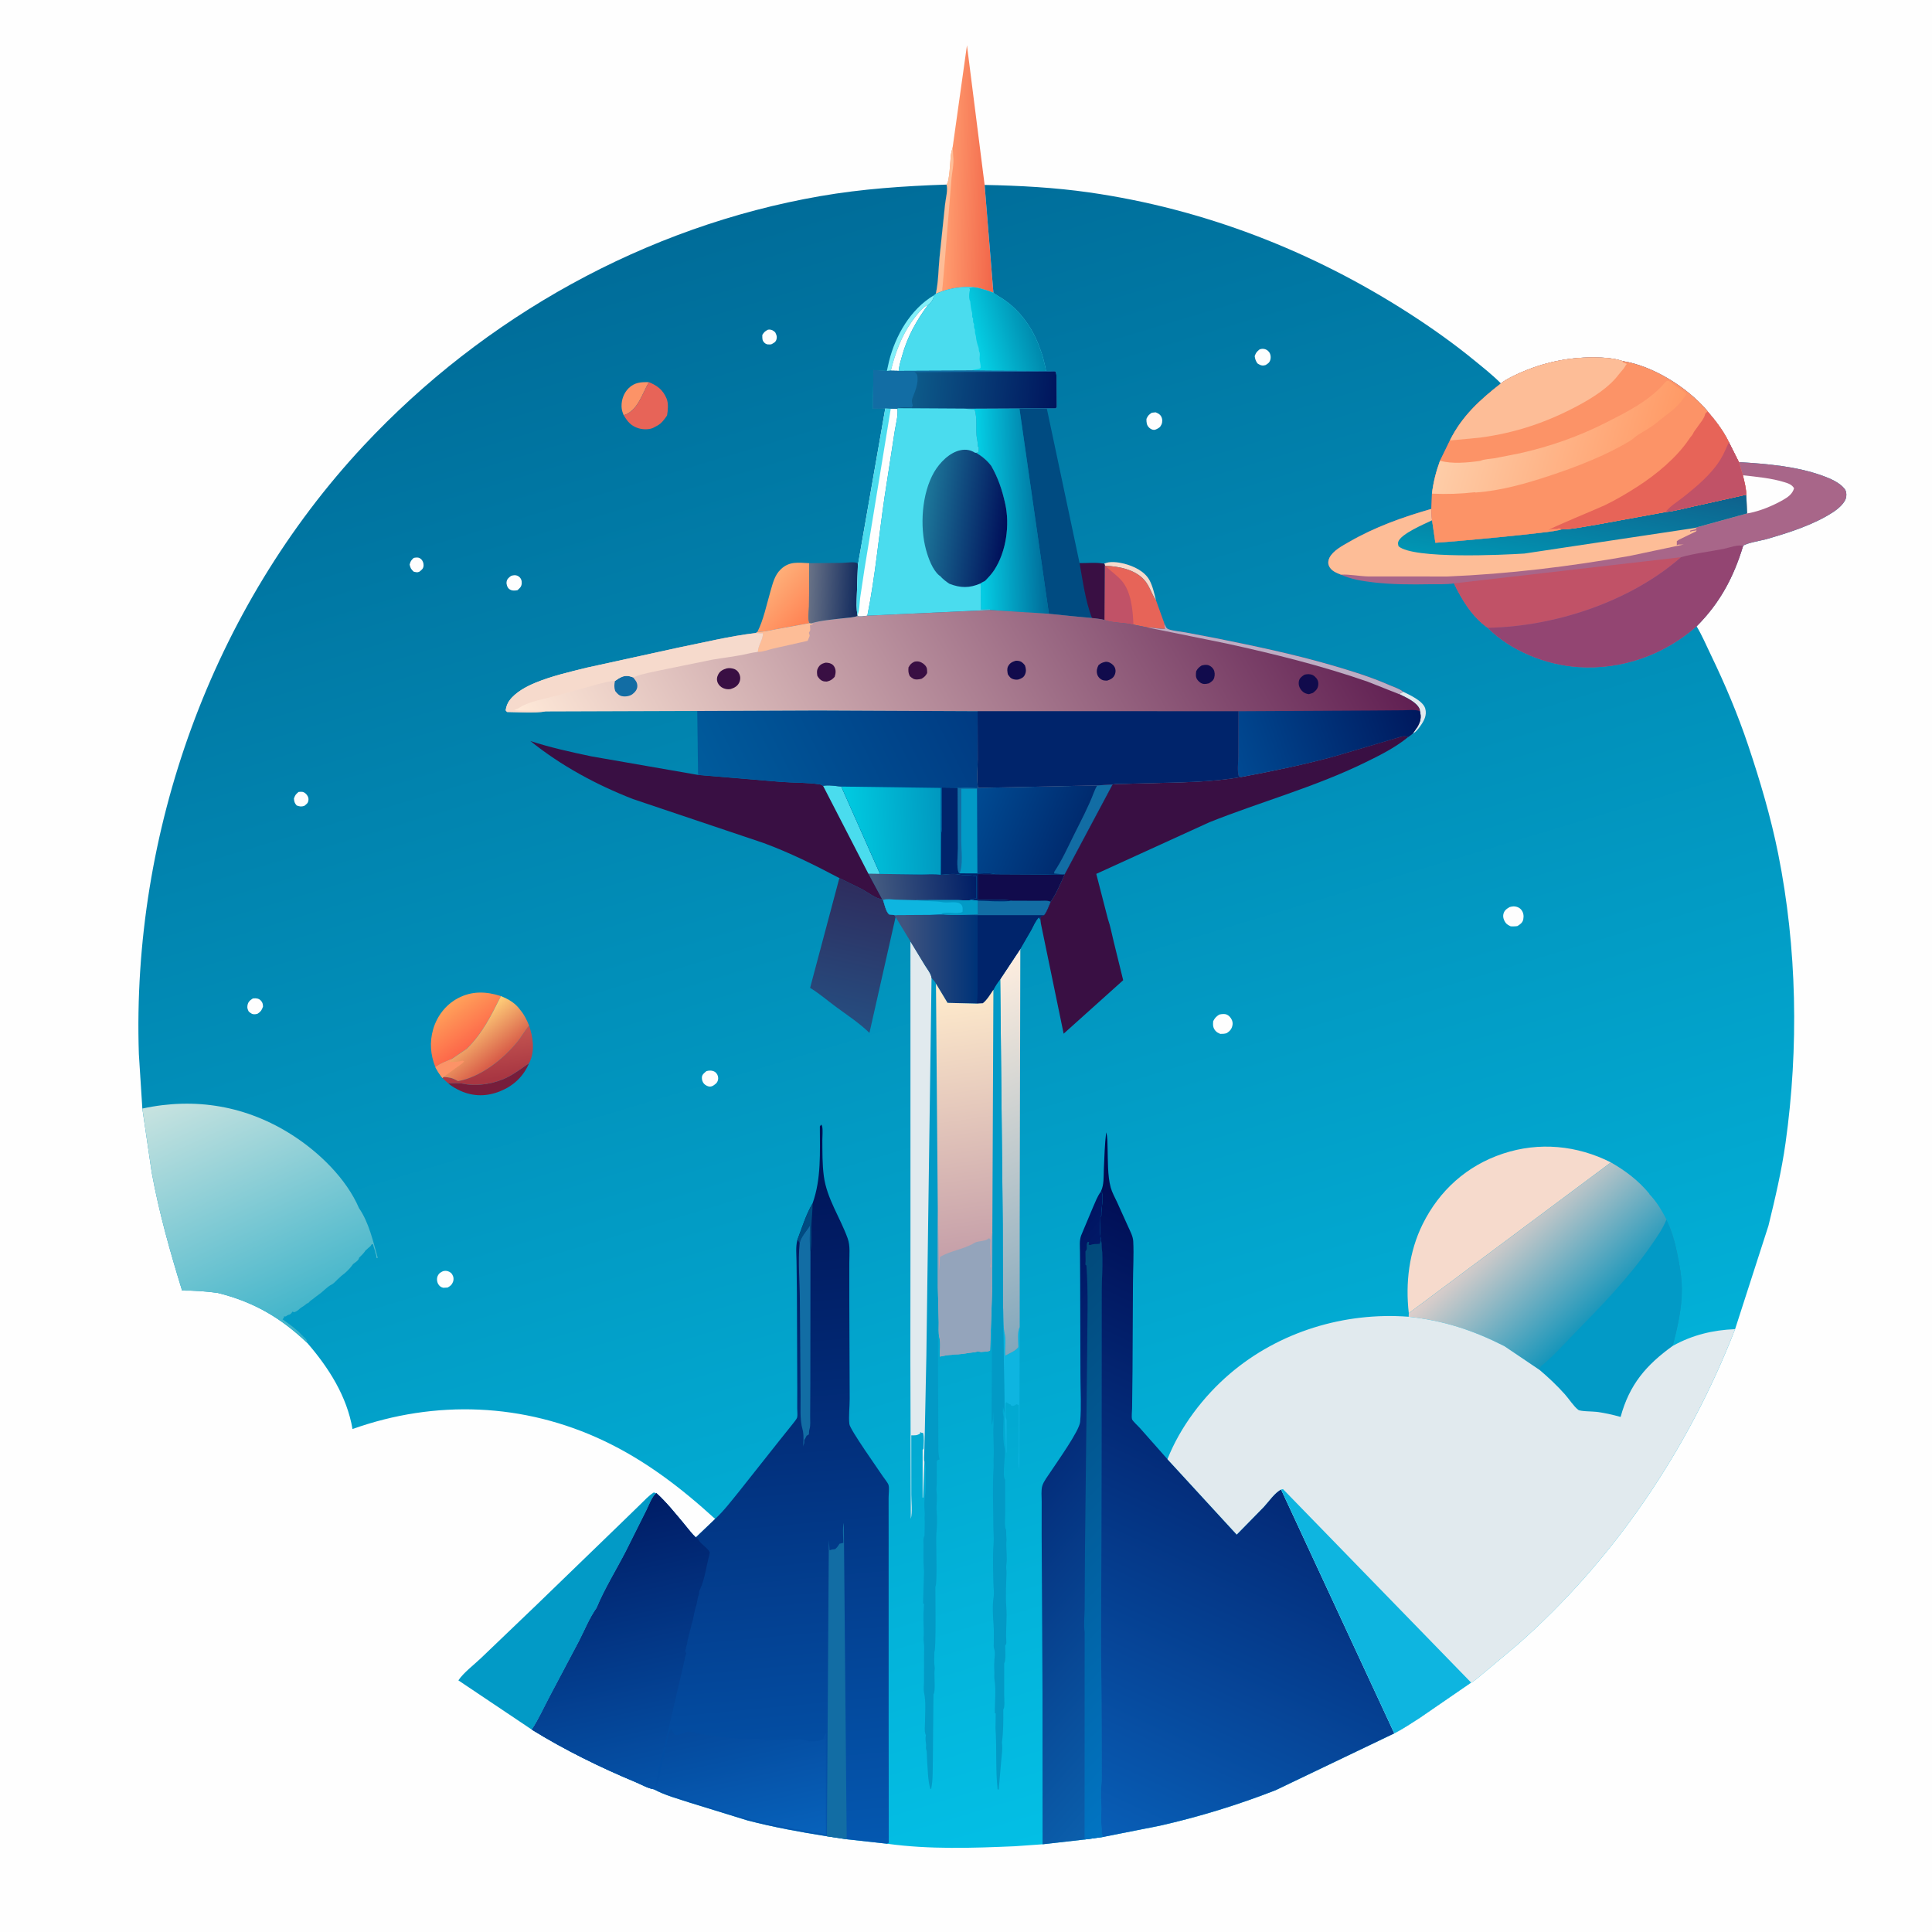 <svg version="1.1" xmlns="http://www.w3.org/2000/svg" style="display: block;" viewBox="0 0 2048 2048" width="1024" height="1024">
<defs>
	<linearGradient id="Gradient1" gradientUnits="userSpaceOnUse" x1="1052.72" y1="182.888" x2="1003.59" y2="181.803">
		<stop class="stop0" offset="0" stop-opacity="1" stop-color="rgb(242,104,75)"/>
		<stop class="stop1" offset="1" stop-opacity="1" stop-color="rgb(255,155,110)"/>
	</linearGradient>
	<linearGradient id="Gradient2" gradientUnits="userSpaceOnUse" x1="775.67" y1="229.702" x2="1279.26" y2="1901.51">
		<stop class="stop0" offset="0" stop-opacity="1" stop-color="rgb(0,108,153)"/>
		<stop class="stop1" offset="1" stop-opacity="1" stop-color="rgb(3,191,229)"/>
	</linearGradient>
	<linearGradient id="Gradient3" gradientUnits="userSpaceOnUse" x1="532.218" y1="1141.86" x2="525.896" y2="1095.67">
		<stop class="stop0" offset="0" stop-opacity="1" stop-color="rgb(168,54,66)"/>
		<stop class="stop1" offset="1" stop-opacity="1" stop-color="rgb(195,84,80)"/>
	</linearGradient>
	<linearGradient id="Gradient4" gradientUnits="userSpaceOnUse" x1="856.664" y1="656.159" x2="815.339" y2="618.79">
		<stop class="stop0" offset="0" stop-opacity="1" stop-color="rgb(255,131,84)"/>
		<stop class="stop1" offset="1" stop-opacity="1" stop-color="rgb(254,174,120)"/>
	</linearGradient>
	<linearGradient id="Gradient5" gradientUnits="userSpaceOnUse" x1="906.726" y1="629.224" x2="857.491" y2="626.629">
		<stop class="stop0" offset="0" stop-opacity="1" stop-color="rgb(22,46,96)"/>
		<stop class="stop1" offset="1" stop-opacity="1" stop-color="rgb(103,113,134)"/>
	</linearGradient>
	<linearGradient id="Gradient6" gradientUnits="userSpaceOnUse" x1="502.64" y1="1103.35" x2="475.846" y2="1065.98">
		<stop class="stop0" offset="0" stop-opacity="1" stop-color="rgb(253,105,74)"/>
		<stop class="stop1" offset="1" stop-opacity="1" stop-color="rgb(255,160,90)"/>
	</linearGradient>
	<linearGradient id="Gradient7" gradientUnits="userSpaceOnUse" x1="526.146" y1="1124.74" x2="494.595" y2="1084.66">
		<stop class="stop0" offset="0" stop-opacity="1" stop-color="rgb(216,92,72)"/>
		<stop class="stop1" offset="1" stop-opacity="1" stop-color="rgb(255,209,122)"/>
	</linearGradient>
	<linearGradient id="Gradient8" gradientUnits="userSpaceOnUse" x1="1152.37" y1="1397.07" x2="994.335" y2="1045.51">
		<stop class="stop0" offset="0" stop-opacity="1" stop-color="rgb(130,167,188)"/>
		<stop class="stop1" offset="1" stop-opacity="1" stop-color="rgb(255,238,223)"/>
	</linearGradient>
	<linearGradient id="Gradient9" gradientUnits="userSpaceOnUse" x1="919.438" y1="939.205" x2="888.056" y2="1083.03">
		<stop class="stop0" offset="0" stop-opacity="1" stop-color="rgb(46,45,94)"/>
		<stop class="stop1" offset="1" stop-opacity="1" stop-color="rgb(38,77,128)"/>
	</linearGradient>
	<linearGradient id="Gradient10" gradientUnits="userSpaceOnUse" x1="1108.32" y1="539.987" x2="1026.71" y2="542.013">
		<stop class="stop0" offset="0" stop-opacity="1" stop-color="rgb(0,107,153)"/>
		<stop class="stop1" offset="1" stop-opacity="1" stop-color="rgb(5,222,241)"/>
	</linearGradient>
	<linearGradient id="Gradient11" gradientUnits="userSpaceOnUse" x1="1034.01" y1="1016" x2="957.989" y2="1015.98">
		<stop class="stop0" offset="0" stop-opacity="1" stop-color="rgb(0,51,120)"/>
		<stop class="stop1" offset="1" stop-opacity="1" stop-color="rgb(64,84,127)"/>
	</linearGradient>
	<linearGradient id="Gradient12" gradientUnits="userSpaceOnUse" x1="1034.64" y1="934.568" x2="925.583" y2="945.215">
		<stop class="stop0" offset="0" stop-opacity="1" stop-color="rgb(0,30,102)"/>
		<stop class="stop1" offset="1" stop-opacity="1" stop-color="rgb(69,92,129)"/>
	</linearGradient>
	<linearGradient id="Gradient13" gradientUnits="userSpaceOnUse" x1="1134.52" y1="894.295" x2="1032.13" y2="850.819">
		<stop class="stop0" offset="0" stop-opacity="1" stop-color="rgb(0,43,111)"/>
		<stop class="stop1" offset="1" stop-opacity="1" stop-color="rgb(0,74,146)"/>
	</linearGradient>
	<linearGradient id="Gradient14" gradientUnits="userSpaceOnUse" x1="1093.93" y1="340.798" x2="1020.37" y2="361.835">
		<stop class="stop0" offset="0" stop-opacity="1" stop-color="rgb(0,137,173)"/>
		<stop class="stop1" offset="1" stop-opacity="1" stop-color="rgb(6,222,240)"/>
	</linearGradient>
	<linearGradient id="Gradient15" gradientUnits="userSpaceOnUse" x1="1118.9" y1="419.783" x2="968.367" y2="406.505">
		<stop class="stop0" offset="0" stop-opacity="1" stop-color="rgb(0,21,93)"/>
		<stop class="stop1" offset="1" stop-opacity="1" stop-color="rgb(13,91,138)"/>
	</linearGradient>
	<linearGradient id="Gradient16" gradientUnits="userSpaceOnUse" x1="1041.07" y1="1324.96" x2="1003.24" y2="1048.73">
		<stop class="stop0" offset="0" stop-opacity="1" stop-color="rgb(198,160,169)"/>
		<stop class="stop1" offset="1" stop-opacity="1" stop-color="rgb(255,235,204)"/>
	</linearGradient>
	<linearGradient id="Gradient17" gradientUnits="userSpaceOnUse" x1="1067.7" y1="555.288" x2="977.762" y2="543.239">
		<stop class="stop0" offset="0" stop-opacity="1" stop-color="rgb(0,15,90)"/>
		<stop class="stop1" offset="1" stop-opacity="1" stop-color="rgb(29,121,155)"/>
	</linearGradient>
	<linearGradient id="Gradient18" gradientUnits="userSpaceOnUse" x1="1020.61" y1="728" x2="759.959" y2="857.237">
		<stop class="stop0" offset="0" stop-opacity="1" stop-color="rgb(0,59,131)"/>
		<stop class="stop1" offset="1" stop-opacity="1" stop-color="rgb(0,91,156)"/>
	</linearGradient>
	<linearGradient id="Gradient19" gradientUnits="userSpaceOnUse" x1="996.701" y1="877.236" x2="895.978" y2="881.604">
		<stop class="stop0" offset="0" stop-opacity="1" stop-color="rgb(0,153,192)"/>
		<stop class="stop1" offset="1" stop-opacity="1" stop-color="rgb(0,203,225)"/>
	</linearGradient>
	<linearGradient id="Gradient20" gradientUnits="userSpaceOnUse" x1="982.289" y1="1473.44" x2="1312.5" y2="1761.71">
		<stop class="stop0" offset="0" stop-opacity="1" stop-color="rgb(0,19,97)"/>
		<stop class="stop1" offset="1" stop-opacity="1" stop-color="rgb(11,95,172)"/>
	</linearGradient>
	<linearGradient id="Gradient21" gradientUnits="userSpaceOnUse" x1="1001" y1="1481.42" x2="1317.54" y2="1789.08">
		<stop class="stop0" offset="0" stop-opacity="1" stop-color="rgb(2,74,123)"/>
		<stop class="stop1" offset="1" stop-opacity="1" stop-color="rgb(1,116,194)"/>
	</linearGradient>
	<linearGradient id="Gradient22" gradientUnits="userSpaceOnUse" x1="330.55" y1="1419" x2="206.995" y2="1149.34">
		<stop class="stop0" offset="0" stop-opacity="1" stop-color="rgb(52,176,200)"/>
		<stop class="stop1" offset="1" stop-opacity="1" stop-color="rgb(200,227,224)"/>
	</linearGradient>
	<linearGradient id="Gradient23" gradientUnits="userSpaceOnUse" x1="1686.62" y1="1401.45" x2="1592.09" y2="1299.3">
		<stop class="stop0" offset="0" stop-opacity="1" stop-color="rgb(21,149,186)"/>
		<stop class="stop1" offset="1" stop-opacity="1" stop-color="rgb(224,207,203)"/>
	</linearGradient>
	<linearGradient id="Gradient24" gradientUnits="userSpaceOnUse" x1="1419.07" y1="1314.56" x2="1133.83" y2="1929.69">
		<stop class="stop0" offset="0" stop-opacity="1" stop-color="rgb(0,7,77)"/>
		<stop class="stop1" offset="1" stop-opacity="1" stop-color="rgb(8,94,182)"/>
	</linearGradient>
	<linearGradient id="Gradient25" gradientUnits="userSpaceOnUse" x1="1675.89" y1="498.591" x2="1657.63" y2="609.184">
		<stop class="stop0" offset="0" stop-opacity="1" stop-color="rgb(15,98,141)"/>
		<stop class="stop1" offset="1" stop-opacity="1" stop-color="rgb(0,149,179)"/>
	</linearGradient>
	<linearGradient id="Gradient26" gradientUnits="userSpaceOnUse" x1="1763.87" y1="498.062" x2="1541.15" y2="433.721">
		<stop class="stop0" offset="0" stop-opacity="1" stop-color="rgb(255,154,102)"/>
		<stop class="stop1" offset="1" stop-opacity="1" stop-color="rgb(254,205,168)"/>
	</linearGradient>
	<linearGradient id="Gradient27" gradientUnits="userSpaceOnUse" x1="1385.43" y1="544.746" x2="664.549" y2="959.691">
		<stop class="stop0" offset="0" stop-opacity="1" stop-color="rgb(96,31,82)"/>
		<stop class="stop1" offset="1" stop-opacity="1" stop-color="rgb(255,233,216)"/>
	</linearGradient>
	<linearGradient id="Gradient28" gradientUnits="userSpaceOnUse" x1="1495.63" y1="733.872" x2="1306.53" y2="799.459">
		<stop class="stop0" offset="0" stop-opacity="1" stop-color="rgb(0,25,94)"/>
		<stop class="stop1" offset="1" stop-opacity="1" stop-color="rgb(0,73,146)"/>
	</linearGradient>
	<linearGradient id="Gradient29" gradientUnits="userSpaceOnUse" x1="767.76" y1="1201.52" x2="838.648" y2="1962.53">
		<stop class="stop0" offset="0" stop-opacity="1" stop-color="rgb(0,16,84)"/>
		<stop class="stop1" offset="1" stop-opacity="1" stop-color="rgb(4,88,176)"/>
	</linearGradient>
	<linearGradient id="Gradient30" gradientUnits="userSpaceOnUse" x1="664.706" y1="1589.54" x2="750.01" y2="1971.68">
		<stop class="stop0" offset="0" stop-opacity="1" stop-color="rgb(0,28,101)"/>
		<stop class="stop1" offset="1" stop-opacity="1" stop-color="rgb(7,98,187)"/>
	</linearGradient>
</defs>
<path transform="translate(0,0)" fill="rgb(254,254,254)" d="M -0 -0 L 2048 0 L 2048 2048 L -0 2048 L -0 -0 z"/>
<path transform="translate(0,0)" fill="url(#Gradient1)" d="M 1009.89 155.785 L 1025.02 47.995 L 1043.74 196.038 L 1053.04 310.404 C 1047.72 308.268 1042.54 306.667 1036.97 305.304 L 1031.85 304.495 C 1020.86 303.582 1009.2 305.138 998.772 308.789 L 991.962 311.422 C 994.751 299.31 994.724 284.876 995.988 272.395 L 1001.81 216.549 C 1002.41 210.798 1005.06 200.858 1003.32 195.663 C 1006.56 192.934 1007.26 170.429 1007.86 165.232 C 1008.23 162.041 1009.09 158.886 1009.89 155.785 z"/>
<path transform="translate(0,0)" fill="rgb(253,189,151)" d="M 1009.89 155.785 L 1010.44 165.568 C 1011.51 173.872 1009.05 182.96 1008.46 191.308 L 1001.72 274.052 L 999.243 303.02 C 998.985 304.947 998.747 306.844 998.772 308.789 L 991.962 311.422 C 994.751 299.31 994.724 284.876 995.988 272.395 L 1001.81 216.549 C 1002.41 210.798 1005.06 200.858 1003.32 195.663 C 1006.56 192.934 1007.26 170.429 1007.86 165.232 C 1008.23 162.041 1009.09 158.886 1009.89 155.785 z"/>
<path transform="translate(0,0)" fill="rgb(2,154,198)" d="M 563.821 1833.53 L 485.902 1781.27 C 491.453 1772.97 502.483 1764.72 509.818 1757.7 L 569.539 1700.51 L 657.106 1615.78 L 678.564 1594.93 C 683.131 1590.49 687.613 1585.49 693 1582.08 L 695.902 1582.86 C 691.472 1585.86 687.873 1595.88 685.379 1600.87 L 663.544 1644.5 C 653.384 1664.21 640.968 1684.18 632.51 1704.59 C 625.069 1715 619.761 1728.25 613.889 1739.7 L 582.996 1798.05 C 576.785 1809.79 571.098 1822.45 563.821 1833.53 z"/>
<path transform="translate(0,0)" fill="url(#Gradient2)" d="M 1003.32 195.663 C 1005.06 200.858 1002.41 210.798 1001.81 216.549 L 995.988 272.395 C 994.724 284.876 994.751 299.31 991.962 311.422 L 998.772 308.789 C 1009.2 305.138 1020.86 303.582 1031.85 304.495 L 1036.97 305.304 C 1042.54 306.667 1047.72 308.268 1053.04 310.404 L 1043.74 196.038 C 1080.75 196.742 1118.08 198.747 1154.75 203.997 C 1276.02 221.361 1390.84 265.938 1493.61 332.082 C 1517.67 347.564 1541.26 364.314 1563.4 382.447 C 1572.77 390.117 1582.51 397.845 1591.04 406.441 C 1594.9 403.405 1599.39 400.955 1603.79 398.79 C 1630.92 385.437 1659.57 378.652 1689.82 378.87 C 1699.68 378.941 1710.85 379.59 1720.22 382.81 C 1752.4 387.92 1788.66 410.689 1809.6 435.302 L 1810.22 436.194 C 1818.81 446.257 1826.97 456.761 1832.7 468.752 L 1843.29 489.833 C 1872.96 491.685 1904.15 494.187 1932.28 504.397 C 1939.89 507.16 1949.68 511.329 1954.95 517.724 C 1957.16 520.4 1957.46 523.085 1957.08 526.5 C 1956.35 532.856 1948.55 539.322 1943.56 542.621 C 1922.93 556.279 1896.02 564.724 1872.37 571.555 C 1867.59 572.937 1850.23 575.748 1847.73 578.781 C 1837.73 611.79 1823.1 639.296 1798.46 663.907 C 1804.23 673.429 1808.56 683.787 1813.4 693.8 C 1828.52 725.115 1842.04 757.023 1853.11 790 C 1865.74 827.622 1877.12 866.048 1884.94 905 C 1904.97 1004.76 1906.87 1110.77 1892.76 1211.5 C 1888.62 1240.98 1881.71 1270.48 1874.62 1299.37 L 1839.28 1408.94 C 1789.84 1536.05 1711.29 1653.19 1608.54 1743.48 L 1573.93 1772.53 C 1569.33 1776.17 1564.8 1780.69 1559.69 1783.58 L 1559.45 1783.62 L 1505.27 1820.87 C 1496.33 1826.56 1487.49 1832.61 1478.04 1837.42 L 1352.27 1897.66 C 1312.12 1913.32 1271.4 1925.85 1229.35 1935.36 L 1168.67 1947.36 L 1149.7 1949.96 L 1105.17 1955.02 L 1075.69 1957.1 C 1031 1959.04 984.841 1960.59 940.353 1954.43 L 897.533 1949.7 L 876.57 1946.53 C 848.421 1942.09 820.175 1936.94 792.578 1929.79 L 732.016 1911.11 C 719.221 1906.89 704.808 1903.1 692.991 1896.67 C 687.018 1895.8 679.776 1891.64 674.068 1889.26 C 636.268 1873.52 598.703 1855.08 563.821 1833.53 C 571.098 1822.45 576.785 1809.79 582.996 1798.05 L 613.889 1739.7 C 619.761 1728.25 625.069 1715 632.51 1704.59 C 640.968 1684.18 653.384 1664.21 663.544 1644.5 L 685.379 1600.87 C 687.873 1595.88 691.472 1585.86 695.902 1582.86 C 706.724 1592.7 716.194 1604.72 725.592 1615.91 C 729.415 1620.46 733.214 1625.74 737.554 1629.78 L 758.088 1610.15 C 722.112 1577.29 684.258 1548.23 639.983 1527.26 C 555.298 1487.15 461.484 1483.54 373.662 1514.84 C 367.801 1480.18 348.412 1449.79 325.797 1423.68 C 297.646 1396.8 268.77 1379.99 230.966 1370.6 C 218.063 1368.8 206.034 1367.93 193.01 1368.06 C 180.261 1326.61 168.674 1285.7 160.85 1242.97 L 150.891 1175.12 L 147.192 1117.29 C 139.44 882.049 224.459 644.707 385.669 472.222 C 513.356 335.604 684.701 239.939 869.579 207.888 C 913.992 200.188 958.354 197.193 1003.32 195.663 z"/>
<path transform="translate(0,0)" fill="rgb(254,254,254)" d="M 438.449 591.5 L 439.371 591.245 C 442.064 590.773 444.168 590.764 446.318 592.68 C 448.206 594.363 449.121 597.019 449.004 599.5 C 448.843 602.912 446.875 604.18 444.5 606.061 C 442.286 607.108 440.784 606.484 438.5 605.978 C 435.573 603.087 435.211 602.49 434.223 598.5 C 435.245 594.764 435.645 594.186 438.449 591.5 z"/>
<path transform="translate(0,0)" fill="rgb(254,254,254)" d="M 316.467 839.5 C 319.708 839.238 321.279 838.955 323.896 841.123 C 325.838 842.733 327.273 845.444 326.986 848 C 326.585 851.572 325.015 852.274 322.5 854.314 C 319.224 855.27 317.685 854.971 314.5 853.836 C 312.183 851.206 311.95 849.982 311.572 846.5 C 312.905 842.763 313.454 842.106 316.467 839.5 z"/>
<path transform="translate(0,0)" fill="rgb(254,254,254)" d="M 814.052 349.5 L 815.573 349.353 C 818.3 349.425 819.789 350.516 821.732 352.25 C 823.134 355.015 823.942 356.783 823.01 360 C 822.188 362.84 819.872 363.751 817.5 365.022 C 814.798 365.199 812.724 365.468 810.522 363.5 C 807.673 360.954 808.102 358.41 808.103 355 C 809.951 352.057 810.973 351.112 814.052 349.5 z"/>
<path transform="translate(0,0)" fill="rgb(254,254,254)" d="M 541.718 610.5 L 543.555 609.965 C 545.868 609.49 548.055 609.724 549.977 611.163 C 552.355 612.944 553.289 615.604 553.047 618.5 C 552.74 622.178 550.995 623.378 548.5 625.673 C 545.406 626.131 542.574 626.441 539.923 624.5 C 537.831 622.969 536.672 619.511 536.974 617 C 537.363 613.76 539.322 612.308 541.718 610.5 z"/>
<path transform="translate(0,0)" fill="rgb(254,254,254)" d="M 267.858 1058.5 L 268.701 1058.33 C 271.538 1058.06 274.244 1058.36 276.348 1060.5 C 278.35 1062.53 278.686 1064.26 278.804 1067 C 277.453 1070.8 276.595 1072.25 273.214 1074.5 C 272.318 1074.8 271.991 1074.94 270.96 1075.07 C 267.305 1075.5 266.3 1074.39 263.674 1072.28 C 262.686 1070.18 261.951 1068.88 262.243 1066.47 C 262.749 1062.3 264.599 1060.63 267.858 1058.5 z"/>
<path transform="translate(0,0)" fill="rgb(225,234,238)" d="M 1487.25 733.198 C 1494.38 736.654 1508.55 743.07 1510.82 751.068 C 1512.83 758.124 1509.55 764.177 1505.56 769.683 C 1503.66 772.307 1500.57 776.497 1497.59 777.543 L 1502.5 770.51 C 1505.89 764.663 1506.8 760.391 1505.15 753.888 C 1505.14 753.012 1505.19 752.554 1504.83 751.656 C 1501.93 744.435 1490.76 739.434 1484.1 736.204 L 1484.41 734.801 L 1487.25 733.198 z"/>
<path transform="translate(0,0)" fill="rgb(254,254,254)" d="M 748.773 1135.5 L 750.568 1135.04 C 753.597 1134.53 757.135 1135.06 759.262 1137.5 C 761.074 1139.58 761.728 1142.31 761.038 1145 C 760.215 1148.2 758.099 1149.45 755.5 1151.1 C 754.655 1151.43 753.927 1151.78 752.984 1151.82 C 750.521 1151.94 747.864 1150.57 746.241 1148.78 C 744.661 1147.04 743.861 1144.32 744.039 1142 C 744.28 1138.87 746.638 1137.35 748.773 1135.5 z"/>
<path transform="translate(0,0)" fill="rgb(254,254,254)" d="M 1335.04 370.5 C 1336.05 370.153 1336.9 369.793 1338.01 369.748 C 1340.83 369.631 1343.37 370.768 1345.13 372.983 C 1346.94 375.251 1347.41 378.766 1346.57 381.5 C 1345.65 384.506 1344.01 385.506 1341.5 386.989 L 1339.77 387.385 C 1336.82 387.805 1335.2 386.627 1332.85 385.147 C 1331.07 382.349 1330.46 380.787 1330.02 377.5 C 1331.41 373.795 1332.03 373.095 1335.04 370.5 z"/>
<path transform="translate(0,0)" fill="rgb(254,254,254)" d="M 1221.01 437.5 L 1225 437.078 C 1227.67 438.214 1229.51 438.956 1230.95 441.592 C 1232.33 444.093 1232.37 447.393 1231.21 450 C 1229.84 453.055 1228.34 453.79 1225.5 455.132 C 1224.78 455.403 1224.24 455.661 1223.44 455.686 C 1221.43 455.749 1219.49 454.635 1218.09 453.28 C 1215.37 450.639 1215.22 447.563 1215.3 444 C 1216.79 440.63 1217.91 439.454 1221.01 437.5 z"/>
<path transform="translate(0,0)" fill="rgb(254,254,254)" d="M 469.648 1347.5 C 470.664 1347.3 471.437 1347.1 472.509 1347.13 C 475.055 1347.2 477.874 1348.6 479.273 1350.8 C 480.87 1353.31 481.218 1356.22 480.133 1359 C 478.894 1362.18 477.349 1363.19 474.5 1364.84 L 470 1365.1 C 467.695 1364.74 465.822 1363.33 464.632 1361.34 C 463.117 1358.82 462.794 1355.21 464.002 1352.5 C 465.27 1349.65 467.016 1348.72 469.648 1347.5 z"/>
<path transform="translate(0,0)" fill="rgb(246,218,204)" d="M 1170.57 597.606 C 1175.74 594.509 1185.84 596.017 1191.59 597.5 C 1201.66 600.098 1213.28 605.4 1218.51 615.017 C 1221.92 621.299 1223.63 629.372 1225.4 636.281 C 1220.48 629.376 1218.87 621.473 1212.97 614.771 C 1203.08 603.558 1185.83 600.348 1171.59 599.748 L 1170.96 598.749 L 1170.57 597.606 z"/>
<path transform="translate(0,0)" fill="rgb(254,254,254)" d="M 1292.44 1075.5 C 1293.87 1075.1 1295.3 1074.96 1296.78 1074.91 C 1299.52 1074.81 1301.43 1075.63 1303.34 1077.54 C 1305.5 1079.7 1306.96 1082.93 1306.58 1086.04 C 1306.04 1090.31 1303.97 1092.87 1300.5 1095.1 C 1298.12 1096.01 1296.02 1095.9 1293.5 1095.97 C 1291.5 1095.08 1289.91 1094.37 1288.45 1092.69 C 1285.65 1089.44 1285.7 1086.52 1286.02 1082.5 C 1287.82 1079.05 1289.18 1077.61 1292.44 1075.5 z"/>
<path transform="translate(0,0)" fill="rgb(254,254,254)" d="M 1600.35 961.5 C 1601.57 961.204 1602.75 960.894 1604 960.831 C 1607.1 960.674 1610.48 961.826 1612.5 964.267 C 1614.98 967.264 1615.43 970.733 1614.74 974.5 C 1614.1 978.031 1611.37 979.954 1608.5 981.663 C 1606.17 982.085 1603.86 981.976 1601.5 981.975 C 1599.48 981.004 1597.48 980.07 1596.08 978.245 C 1594.13 975.696 1592.94 972.207 1593.66 969.015 C 1594.54 965.134 1597.09 963.367 1600.35 961.5 z"/>
<path transform="translate(0,0)" fill="rgb(130,240,249)" d="M 989.816 313.137 C 989.69 317.514 987.02 320.506 983.99 323.386 L 983.541 323.483 C 978.391 324.427 969.299 336.92 966.165 341.382 C 955.292 356.862 948.816 374.774 944.296 393.011 L 940.116 393.222 L 942.385 383.007 C 949.251 355.631 965.061 327.924 989.816 313.137 z"/>
<path transform="translate(0,0)" fill="rgb(254,254,254)" d="M 944.296 393.011 C 948.816 374.774 955.292 356.862 966.165 341.382 C 969.299 336.92 978.391 324.427 983.541 323.483 C 971.27 340.176 962.058 356.65 956.41 376.719 C 954.924 381.997 953.095 387.699 952.659 393.157 L 944.296 393.011 z"/>
<path transform="translate(0,0)" fill="rgb(252,147,103)" d="M 661.145 440.141 C 659.827 437.066 658.948 434.375 658.863 430.991 C 658.684 423.851 661.188 416.695 666.301 411.598 C 672.622 405.298 679.509 404.897 687.878 405.127 C 680.717 417.138 676.17 435.56 661.145 440.141 z"/>
<path transform="translate(0,0)" fill="rgb(118,29,59)" d="M 475.039 1148.3 C 480.946 1148.44 485.676 1147.71 491.5 1148.89 C 506.755 1151.99 525.3 1148.58 539.025 1141.37 C 546.645 1137.37 553.582 1131.91 560.748 1127.14 C 554.989 1141.03 544.363 1150.94 530.5 1156.63 C 516.377 1162.44 501.931 1162.61 487.97 1156.27 C 483.425 1154.21 478.839 1151.53 475.039 1148.3 z"/>
<path transform="translate(0,0)" fill="rgb(14,181,224)" d="M 1063.19 1384.76 C 1064.06 1393.96 1062.99 1405.46 1065.09 1414.25 C 1066.73 1421.09 1064.9 1429.82 1065.67 1437.01 C 1070.29 1434.38 1076.4 1432.32 1079.51 1428 C 1079.43 1421.75 1078.14 1412.24 1080.94 1406.72 L 1080.5 1557.38 C 1078.97 1550.81 1079.97 1542.55 1079.97 1535.69 L 1080 1489.5 L 1077.49 1488.5 L 1076 1489.49 C 1074.29 1490.43 1073.83 1490.6 1072.01 1489.99 L 1071 1488.5 L 1070 1488.5 L 1067 1486.49 L 1066 1487 C 1066 1491.35 1064.81 1501.72 1067 1505 L 1067 1539.5 L 1066.48 1539.96 L 1064.99 1497.61 L 1063.19 1384.76 z"/>
<path transform="translate(0,0)" fill="rgb(231,100,88)" d="M 687.878 405.127 C 696.782 408.735 702.849 413.361 706.605 422.5 C 708.786 427.806 707.996 434.9 707.109 440.422 C 704.374 444.395 701.346 448.717 697.033 451.056 L 695.643 451.838 L 694 452.673 L 693.088 453.203 C 688.818 455.555 681.903 455.441 677.292 454.117 C 669.169 451.784 665.296 447.138 661.145 440.141 C 676.17 435.56 680.717 417.138 687.878 405.127 z"/>
<path transform="translate(0,0)" fill="url(#Gradient3)" d="M 560.899 1087.17 C 564.966 1099.45 567.13 1113.29 561.575 1125.62 L 560.748 1127.14 C 553.582 1131.91 546.645 1137.37 539.025 1141.37 C 525.3 1148.58 506.755 1151.99 491.5 1148.89 C 485.676 1147.71 480.946 1148.44 475.039 1148.3 L 468.96 1142.71 L 470.201 1141.57 C 475.94 1141.95 479.558 1142.57 484.566 1145.5 L 485.5 1146.05 C 509.008 1141.96 532.805 1123.26 547.799 1105.25 C 552.207 1099.96 555.474 1093.92 559.748 1088.58 L 560.899 1087.17 z"/>
<path transform="translate(0,0)" fill="url(#Gradient4)" d="M 802.831 669.925 C 809.328 657.264 812.599 640.917 816.619 627.182 C 819.13 618.603 820.995 609.751 827.768 603.363 C 836.938 594.713 846.268 596.499 857.937 597.007 L 857.572 643.178 C 857.524 647.844 856.391 656.417 857.989 660.619 L 823.797 666.828 C 816.959 668.067 809.792 670.008 802.831 669.925 z"/>
<path transform="translate(0,0)" fill="rgb(231,100,88)" d="M 1170.96 598.749 L 1171.59 599.748 C 1185.83 600.348 1203.08 603.558 1212.97 614.771 C 1218.87 621.473 1220.48 629.376 1225.4 636.281 L 1234.19 660.647 L 1234.88 666.697 C 1228.87 666.998 1223.01 665.221 1216.94 665.25 L 1201.44 662.111 C 1191.53 659.607 1180.27 660.425 1170.72 657.122 L 1170.96 598.749 z"/>
<path transform="translate(0,0)" fill="rgb(193,82,103)" d="M 1170.96 598.749 L 1171.59 599.748 L 1172.85 600.941 C 1178.24 605.99 1184.28 610.07 1189.15 615.716 C 1198.71 626.8 1200.72 645.428 1201.35 659.524 L 1201.44 662.111 C 1191.53 659.607 1180.27 660.425 1170.72 657.122 L 1170.96 598.749 z"/>
<path transform="translate(0,0)" fill="url(#Gradient5)" d="M 857.937 597.007 L 893.073 596.664 C 896.877 596.554 905.84 595.176 908.892 596.995 L 909.399 598.641 L 908.284 631.365 C 908.156 638.34 907.622 645.392 909.045 652.261 L 908.954 653.049 C 904.148 654.656 898.823 654.81 893.808 655.396 C 882.863 656.675 869.757 657.633 859.225 660.875 L 857.989 660.619 C 856.391 656.417 857.524 647.844 857.572 643.178 L 857.937 597.007 z"/>
<path transform="translate(0,0)" fill="url(#Gradient6)" d="M 461.556 1131.28 C 456.273 1118.14 455.219 1104.74 459.161 1091.1 C 463.192 1077.16 472.432 1065.09 485.288 1058.22 C 500.139 1050.29 515.353 1050.83 530.987 1055.9 C 520.575 1076.68 511.522 1095.28 494.759 1111.75 L 479.058 1122.46 C 473.375 1125 466.386 1127.36 461.556 1131.28 z"/>
<path transform="translate(0,0)" fill="rgb(254,254,254)" d="M 938.479 432.707 L 944.287 433.002 L 951.25 433.167 C 952.302 440.43 949.478 449.992 948.401 457.326 L 937.729 526.544 C 931.548 568.442 927.796 611.144 919.432 652.651 C 916.101 653.023 912.179 653.992 908.954 653.049 L 909.045 652.261 C 907.622 645.392 908.156 638.34 908.284 631.365 L 909.399 598.641 L 909.48 598.584 L 938.479 432.707 z"/>
<path transform="translate(0,0)" fill="rgb(74,220,238)" d="M 938.479 432.707 L 944.287 433.002 L 916.271 604 L 911.812 633.776 C 911.129 639.192 911.145 647.284 909.045 652.261 C 907.622 645.392 908.156 638.34 908.284 631.365 L 909.399 598.641 L 909.48 598.584 L 938.479 432.707 z"/>
<path transform="translate(0,0)" fill="url(#Gradient7)" d="M 530.987 1055.9 C 539.41 1059.3 546.292 1063.32 551.709 1070.84 C 555.895 1075.84 558.409 1081.2 560.899 1087.17 L 559.748 1088.58 C 555.474 1093.92 552.207 1099.96 547.799 1105.25 C 532.805 1123.26 509.008 1141.96 485.5 1146.05 L 484.566 1145.5 C 479.558 1142.57 475.94 1141.95 470.201 1141.57 L 468.96 1142.71 C 466.024 1139.04 463.799 1135.39 461.556 1131.28 C 466.386 1127.36 473.375 1125 479.058 1122.46 L 494.759 1111.75 C 511.522 1095.28 520.575 1076.68 530.987 1055.9 z"/>
<path transform="translate(0,0)" fill="rgb(252,147,103)" d="M 461.556 1131.28 C 466.386 1127.36 473.375 1125 479.058 1122.46 L 476.5 1125.51 C 481.524 1125.93 485.392 1125.62 490.279 1124.38 L 491.945 1125.03 C 490.64 1127.29 486.7 1129.5 484.547 1131.13 L 470.201 1141.57 L 468.96 1142.71 C 466.024 1139.04 463.799 1135.39 461.556 1131.28 z"/>
<path transform="translate(0,0)" fill="url(#Gradient8)" d="M 1081.58 1005.87 L 1080.93 1295.74 L 1080.94 1406.72 C 1078.14 1412.24 1079.43 1421.75 1079.51 1428 C 1076.4 1432.32 1070.29 1434.38 1065.67 1437.01 C 1064.9 1429.82 1066.73 1421.09 1065.09 1414.25 C 1062.99 1405.46 1064.06 1393.96 1063.19 1384.76 L 1062.98 1298.7 L 1060.27 1038.01 L 1081.58 1005.87 z"/>
<path transform="translate(0,0)" fill="rgb(2,154,198)" d="M 983.914 1293.62 L 987.472 1036.69 C 988.995 1038.51 991.263 1040.59 992.164 1042.75 L 994.107 1283.79 L 994.177 1364.83 L 994.384 1457.05 L 994.664 1524.83 C 994.825 1531.53 994.121 1540.63 995.997 1546.99 C 994.227 1547.62 994.224 1547.39 993 1549 L 993.037 1572.08 C 993.037 1574.86 992.312 1578.2 992.739 1580.81 C 993.528 1585.64 993.015 1592.04 992.755 1597 C 992.663 1598.75 992.722 1600.48 992.893 1602.22 C 993.585 1609.28 993.31 1618.21 992.617 1625.28 C 991.886 1632.75 993.935 1679.55 991.51 1682 C 991.509 1689.87 992.389 1749.1 990.51 1751 C 990.479 1756.16 989.96 1762.04 990.786 1767.1 C 991.05 1768.72 990.803 1769.88 990.636 1771.47 C 990.14 1776.19 991.941 1793.54 989.51 1796 L 988.853 1866.5 C 988.593 1876.37 989.104 1886.26 987.129 1896 L 986.234 1896.5 C 983.345 1886.6 983.503 1874.65 982.656 1864.32 C 982.402 1861.22 982.754 1857.34 981.794 1854.46 C 981.26 1852.85 981.716 1851.65 981.757 1850 L 981.495 1847.75 C 981.108 1844.86 980.812 1842.38 981.49 1839.5 L 980.995 1838.25 C 979.707 1834.39 980.527 1830.05 980.536 1826.03 C 980.558 1815.95 981.708 1803.69 979.49 1794 C 978.777 1790.88 979.451 1785.97 979.456 1782.71 L 979.494 1755.61 C 979.501 1750.88 979.992 1745.66 979.231 1741 C 978.646 1737.42 979.348 1733.64 979.245 1730 C 979.006 1721.56 978.55 1712.38 979.245 1704 L 979.49 1700.5 L 978.49 1699.5 L 979.49 1665.5 L 979.245 1662 C 978.678 1654.07 978.98 1645.96 978.987 1638.01 C 978.991 1634.84 978.241 1630.64 980 1628 L 980.245 1615 C 980.318 1613.56 980.247 1612.21 980.107 1610.78 C 979.945 1609.13 980.162 1607.65 980.245 1606 C 980.316 1604.6 980.259 1603.27 980.122 1601.88 C 979.486 1595.38 979.769 1588.78 981 1582.5 L 981.245 1572 L 981.257 1570.69 C 981.257 1567.08 980.931 1563.59 981.245 1560 C 981.544 1556.59 981.184 1552.66 979.936 1549.49 C 979.17 1547.16 979.726 1542.85 979.738 1540.26 L 980.403 1514.17 L 981.99 1436.63 L 983.914 1293.62 z"/>
<path transform="translate(0,0)" fill="url(#Gradient9)" d="M 889.755 930.798 L 914.066 942.707 C 920.016 945.939 928.511 952.76 935.179 953.272 L 936.037 953.958 C 937.46 958.165 939.116 966.533 942.5 969.299 L 948.223 970.032 L 949.37 972.05 L 921.649 1094.92 C 911.121 1084.6 898.084 1076.08 886.212 1067.32 C 877.497 1060.89 869.27 1053.82 860.11 1048.02 L 858.738 1047.16 L 889.755 930.798 z"/>
<path transform="translate(0,0)" fill="rgb(2,154,198)" d="M 1060.27 1038.01 L 1062.98 1298.7 L 1063.19 1384.76 L 1064.99 1497.61 L 1063.25 1491.41 C 1063.08 1494.36 1062.75 1497.11 1063.5 1500 C 1064.08 1502.24 1063.85 1503.72 1063.76 1506 C 1063.34 1515.45 1062.97 1526.39 1065 1535.5 C 1066.4 1541.77 1061.93 1564.92 1065.51 1568.5 L 1065.51 1605.63 C 1065.51 1608.81 1064.57 1619.56 1066.51 1621.5 C 1066.47 1625.27 1066.8 1628.77 1067 1632.5 L 1066.76 1635 C 1066.44 1642.86 1068 1651.21 1066.72 1659 C 1066.25 1661.9 1067.09 1664.72 1066.99 1667.62 C 1066.56 1679.65 1065.82 1692 1066.76 1704 C 1067.51 1713.67 1066.49 1724.49 1066.49 1734.31 C 1066.49 1736.25 1067.16 1741.56 1066.5 1743 C 1066.3 1743.43 1065.84 1743.67 1065.51 1744 C 1065.51 1747.64 1066.53 1760.96 1064.51 1763 L 1064.49 1797.63 C 1064.49 1800.7 1065.39 1810.11 1063.51 1812 C 1063.59 1823.79 1063.72 1835.47 1062.08 1847 L 1062.34 1850.03 C 1062.75 1854.84 1061.92 1859.21 1061.56 1863.98 L 1058.7 1897 L 1057.5 1896.83 C 1055.12 1875.13 1056.79 1853.55 1055.24 1832 L 1055.49 1816.5 L 1054.49 1815.5 C 1054.52 1804.69 1055.95 1791.49 1054.23 1780.96 C 1053.73 1777.92 1054.2 1774.63 1054 1771.5 C 1053.67 1766.37 1053.9 1761.01 1054.4 1755.91 C 1054.63 1753.5 1054.71 1750.26 1053.86 1748 C 1053.03 1745.82 1053.45 1742.82 1053.45 1740.49 C 1053.45 1734.66 1053.7 1728.8 1053.24 1723 C 1052.55 1714.18 1051.83 1701.71 1053.26 1693 C 1054.04 1688.23 1053.11 1682.77 1053.02 1677.91 C 1052.76 1664.17 1052.18 1649.65 1053.24 1636 C 1053.71 1630.01 1052.98 1623.29 1052.98 1617.19 C 1052.96 1596.97 1051.94 1576.13 1053.24 1556 C 1053.46 1552.69 1053.02 1549.36 1053.24 1546 C 1054.04 1534.15 1052.37 1521.94 1053.24 1510 L 1052.75 1496.17 C 1052.48 1500.58 1053.02 1506.68 1051.1 1510.62 L 1051.83 1363.79 L 1051.92 1305.85 L 1053.05 1049.17 C 1055.14 1045.09 1057.43 1041.61 1060.27 1038.01 z"/>
<path transform="translate(0,0)" fill="rgb(0,75,129)" d="M 1080.65 432.949 L 1109.64 432.925 L 1144.41 597.004 C 1152.63 597.087 1162.58 596.063 1170.57 597.606 L 1170.96 598.749 L 1170.72 657.122 C 1166.48 655.965 1161.86 655.678 1157.5 655.11 L 1135.29 653.031 L 1111.87 650.62 L 1080.65 432.949 z"/>
<path transform="translate(0,0)" fill="rgb(57,15,67)" d="M 1144.41 597.004 C 1152.63 597.087 1162.58 596.063 1170.57 597.606 L 1170.96 598.749 L 1170.72 657.122 C 1166.48 655.965 1161.86 655.678 1157.5 655.11 C 1150.56 637.015 1147.84 616.005 1144.41 597.004 z"/>
<path transform="translate(0,0)" fill="url(#Gradient10)" d="M 1022.48 433.224 L 1080.65 432.949 L 1111.87 650.62 L 1049.63 646.626 L 1049.25 645.858 L 1039.87 646.089 L 1039.51 618.443 C 1040.67 617.364 1042.75 616.553 1044.17 615.775 C 1047.77 612.11 1051.2 608.475 1054.01 604.155 C 1066.7 584.676 1070.58 556.452 1065.58 533.979 C 1062.34 519.379 1058.19 506.837 1050.71 493.777 C 1046.23 488.002 1041.08 483.748 1034.85 480.022 L 1037.25 479.505 L 1037.51 474.5 L 1036.51 473 C 1036.6 469.791 1036.18 468.011 1035.62 465 C 1033.75 454.961 1036.46 444.125 1033.1 434.025 L 1022.48 433.224 z"/>
<path transform="translate(0,0)" fill="rgb(225,234,238)" d="M 965.103 997.983 L 980.535 1023.38 C 982.644 1026.79 987.254 1032.62 987.472 1036.69 L 983.914 1293.62 L 981.99 1436.63 L 980.403 1514.17 L 979.738 1540.26 C 979.726 1542.85 979.17 1547.16 979.936 1549.49 L 978.52 1587.5 L 978 1587.5 L 978 1537 L 979 1535.5 C 979.033 1530.36 979.825 1523.94 978.5 1519 L 976.75 1518.75 L 975.5 1518 L 975.49 1519.5 C 971.888 1521.89 970.113 1521.5 966 1521.5 L 966.034 1584.17 C 966.032 1591.85 967.388 1602.79 965.5 1610.09 L 965.026 1439.6 L 965.131 1306.43 L 965.103 997.983 z"/>
<path transform="translate(0,0)" fill="url(#Gradient11)" d="M 1036.39 954.856 C 1048.35 954.952 1061.49 956.134 1073.31 954.845 L 1101.68 954.921 C 1105.3 954.942 1110.62 954.255 1113.82 955.923 C 1111.81 960.402 1109.98 966.148 1106.99 970.004 C 1105.49 970.618 1104.33 970.987 1103.1 972.075 L 1102.89 974.934 L 1101.32 972.375 C 1097.7 975.928 1095.67 981.202 1093.28 985.628 L 1081.58 1005.87 L 1060.27 1038.01 C 1057.43 1041.61 1055.14 1045.09 1053.05 1049.17 C 1049.68 1054.15 1046.56 1059.69 1041.86 1063.5 L 1035.34 1063.88 L 1004.42 1063.09 L 992.164 1042.75 C 991.263 1040.59 988.995 1038.51 987.472 1036.69 C 987.254 1032.62 982.644 1026.79 980.535 1023.38 L 965.103 997.983 L 949.37 972.05 L 948.223 970.032 L 985.888 969.804 L 998.439 969.007 C 1010.52 970.537 1024.17 969.248 1036.43 969.162 L 1036.39 954.856 z"/>
<path transform="translate(0,0)" fill="rgb(0,36,107)" d="M 1036.39 954.856 C 1048.35 954.952 1061.49 956.134 1073.31 954.845 L 1101.68 954.921 C 1105.3 954.942 1110.62 954.255 1113.82 955.923 C 1111.81 960.402 1109.98 966.148 1106.99 970.004 C 1105.49 970.618 1104.33 970.987 1103.1 972.075 L 1102.89 974.934 L 1101.32 972.375 C 1097.7 975.928 1095.67 981.202 1093.28 985.628 L 1081.58 1005.87 L 1060.27 1038.01 C 1057.43 1041.61 1055.14 1045.09 1053.05 1049.17 C 1049.68 1054.15 1046.56 1059.69 1041.86 1063.5 L 1035.34 1063.88 C 1036.76 1055.87 1036.09 1046.63 1036.22 1038.47 L 1036.27 970.082 L 985.888 969.804 L 998.439 969.007 C 1010.52 970.537 1024.17 969.248 1036.43 969.162 L 1036.39 954.856 z"/>
<path transform="translate(0,0)" fill="rgb(18,109,164)" d="M 1036.39 954.856 C 1048.35 954.952 1061.49 956.134 1073.31 954.845 L 1101.68 954.921 C 1105.3 954.942 1110.62 954.255 1113.82 955.923 C 1111.81 960.402 1109.98 966.148 1106.99 970.004 C 1105.3 970.176 1105.89 970.189 1104.46 970.111 L 1036.27 970.082 L 985.888 969.804 L 998.439 969.007 C 1010.52 970.537 1024.17 969.248 1036.43 969.162 L 1036.39 954.856 z"/>
<path transform="translate(0,0)" fill="rgb(2,154,198)" d="M 997.282 884.579 C 999.022 879.497 998.277 872.914 998.3 867.542 L 998.365 834.8 L 1015.16 834.999 C 1016.66 835.559 1019.91 835.079 1021.57 835.058 C 1026.38 834.997 1031.09 835.038 1035.89 835.404 L 1035.71 836.163 L 1036.09 925.891 C 1041.75 925.888 1050.01 924.932 1055.31 926.686 L 1102.02 926.92 C 1110.11 926.958 1118.94 927.706 1126.97 926.796 L 1128.73 926.613 C 1124.35 936.166 1119.77 947.276 1113.82 955.923 C 1110.62 954.255 1105.3 954.942 1101.68 954.921 L 1073.31 954.845 C 1061.49 956.134 1048.35 954.952 1036.39 954.856 L 1036.43 969.162 C 1024.17 969.248 1010.52 970.537 998.439 969.007 L 985.888 969.804 L 948.223 970.032 L 942.5 969.299 C 939.116 966.533 937.46 958.165 936.037 953.958 L 935.179 953.272 L 920.545 926.204 L 932.891 926.388 L 976.043 926.918 C 982.659 926.925 990.697 926.069 997.14 927.356 L 997.282 884.579 z"/>
<path transform="translate(0,0)" fill="rgb(18,109,164)" d="M 1015.16 834.999 C 1016.66 835.559 1019.91 835.079 1021.57 835.058 C 1026.38 834.997 1031.09 835.038 1035.89 835.404 L 1035.71 836.163 L 1019.05 836.158 L 1018.97 891.602 C 1018.99 901.222 1021.07 917.4 1017.16 925.806 L 1016.31 925.075 C 1013.64 919.431 1015.44 905.873 1015.44 899.336 L 1015.16 834.999 z"/>
<path transform="translate(0,0)" fill="rgb(0,36,107)" d="M 997.282 884.579 C 999.022 879.497 998.277 872.914 998.3 867.542 L 998.365 834.8 L 1015.16 834.999 L 1015.44 899.336 C 1015.44 905.873 1013.64 919.431 1016.31 925.075 L 1017.16 925.806 L 1036.09 925.891 C 1041.75 925.888 1050.01 924.932 1055.31 926.686 L 1036.38 926.563 L 1036.41 953.84 C 1048.15 954.068 1061.84 952.946 1073.31 954.845 C 1061.49 956.134 1048.35 954.952 1036.39 954.856 L 1029.3 954.001 L 1033.49 952.56 L 1035 952.5 L 1035 928.5 L 1032.51 928.476 C 1027.15 927.32 1021.87 928.14 1016.68 927.039 C 1010.5 925.731 1003.47 926.941 997.14 927.356 L 997.282 884.579 z"/>
<path transform="translate(0,0)" fill="rgb(17,11,76)" d="M 1073.31 954.845 C 1061.84 952.946 1048.15 954.068 1036.41 953.84 L 1036.38 926.563 L 1055.31 926.686 L 1102.02 926.92 C 1110.11 926.958 1118.94 927.706 1126.97 926.796 L 1128.73 926.613 C 1124.35 936.166 1119.77 947.276 1113.82 955.923 C 1110.62 954.255 1105.3 954.942 1101.68 954.921 L 1073.31 954.845 z"/>
<path transform="translate(0,0)" fill="url(#Gradient12)" d="M 932.891 926.388 L 976.043 926.918 C 982.659 926.925 990.697 926.069 997.14 927.356 C 1003.47 926.941 1010.5 925.731 1016.68 927.039 C 1021.87 928.14 1027.15 927.32 1032.51 928.476 L 1035 928.5 L 1035 952.5 L 1033.49 952.56 L 1029.3 954.001 L 1036.39 954.856 L 1036.43 969.162 C 1024.17 969.248 1010.52 970.537 998.439 969.007 L 985.888 969.804 L 948.223 970.032 L 942.5 969.299 C 939.116 966.533 937.46 958.165 936.037 953.958 L 935.179 953.272 L 920.545 926.204 L 932.891 926.388 z"/>
<path transform="translate(0,0)" fill="rgb(14,181,224)" d="M 936.037 953.958 C 939.918 952.535 944.596 953.396 948.695 953.605 L 970.472 954.199 L 1015.39 954.128 C 1018.88 954.122 1026.33 955.022 1029.3 954.001 L 1036.39 954.856 L 1036.43 969.162 C 1024.17 969.248 1010.52 970.537 998.439 969.007 L 985.888 969.804 L 948.223 970.032 L 942.5 969.299 C 939.116 966.533 937.46 958.165 936.037 953.958 z"/>
<path transform="translate(0,0)" fill="rgb(2,154,198)" d="M 970.472 954.199 L 1015.39 954.128 C 1018.88 954.122 1026.33 955.022 1029.3 954.001 L 1036.39 954.856 L 1036.43 969.162 C 1024.17 969.248 1010.52 970.537 998.439 969.007 L 998.61 968.183 C 1005.35 966.11 1013.75 969.675 1020.32 966.681 C 1020.44 963.887 1020.99 960.885 1018.7 958.692 C 1014.5 954.666 1005.53 957.424 1000 956.474 C 990.589 954.855 981.178 955.565 971.661 954.362 L 970.472 954.199 z"/>
<path transform="translate(0,0)" fill="url(#Gradient13)" d="M 1163.04 832.557 L 1179.4 831.597 L 1128.73 926.613 L 1126.97 926.796 C 1118.94 927.706 1110.11 926.958 1102.02 926.92 L 1055.31 926.686 C 1050.01 924.932 1041.75 925.888 1036.09 925.891 L 1035.71 836.163 L 1035.89 835.404 L 1036.69 835.18 L 1163.04 832.557 z"/>
<path transform="translate(0,0)" fill="rgb(18,109,164)" d="M 1163.04 832.557 L 1179.4 831.597 L 1128.73 926.613 L 1126.97 926.796 L 1117.5 925.948 L 1117.5 924.24 C 1125.56 912.339 1131.84 898.256 1138.25 885.356 C 1145.63 870.508 1153.75 855.39 1159.6 839.871 C 1160.58 837.282 1161.72 834.975 1163.04 832.557 z"/>
<path transform="translate(0,0)" fill="rgb(246,218,204)" d="M 1493.39 1392.06 C 1489.68 1360.05 1493.66 1326.74 1508.09 1297.63 C 1525.87 1261.79 1555.07 1235.55 1593.23 1222.9 C 1631.56 1210.18 1671.86 1214.11 1707.64 1232.21 L 1493.39 1392.06 z"/>
<path transform="translate(0,0)" fill="rgb(74,220,238)" d="M 998.772 308.789 C 1009.2 305.138 1020.86 303.582 1031.85 304.495 L 1036.97 305.304 C 1042.54 306.667 1047.72 308.268 1053.04 310.404 L 1054.49 311.469 L 1058.51 314.023 C 1079.01 325.793 1093.94 346.003 1101.88 368.005 C 1103.33 372.015 1104.85 375.854 1105.87 380.005 L 1107.84 388.005 L 1108.87 393.258 C 1111.97 393.248 1116.23 392.657 1119.06 393.878 C 1120.4 398.222 1120.01 402.979 1120.05 407.5 L 1120.23 431.5 L 1119 432.941 L 1109.64 432.925 L 1080.65 432.949 L 1022.48 433.224 L 952.013 432.808 L 951.25 433.167 L 944.287 433.002 L 938.479 432.707 C 934.456 433.429 929.485 432.98 925.346 433.074 L 925.914 392.338 L 940.116 393.222 L 944.296 393.011 L 952.659 393.157 C 953.095 387.699 954.924 381.997 956.41 376.719 C 962.058 356.65 971.27 340.176 983.541 323.483 L 983.99 323.386 C 987.02 320.506 989.69 317.514 989.816 313.137 L 991.962 311.422 L 998.772 308.789 z"/>
<path transform="translate(0,0)" fill="url(#Gradient14)" d="M 1031.85 304.495 L 1036.97 305.304 C 1042.54 306.667 1047.72 308.268 1053.04 310.404 L 1054.49 311.469 L 1058.51 314.023 C 1079.01 325.793 1093.94 346.003 1101.88 368.005 C 1103.33 372.015 1104.85 375.854 1105.87 380.005 L 1107.84 388.005 L 1108.87 393.258 L 1048.94 393.019 L 1030.38 392.836 C 1030.54 391.491 1037.71 391.812 1039.5 390 C 1039.61 386.678 1039.04 385.043 1038.51 382 C 1038.07 379.47 1039.02 376.48 1038.51 374 L 1037.83 372.34 C 1037.42 370.703 1037.7 369.343 1037.03 367.666 C 1035.97 365.012 1035.37 362.29 1034.83 359.497 L 1034.51 356.5 C 1033.87 354.023 1033.39 353.083 1033.47 350.396 L 1033.51 349.5 C 1032.09 347.367 1032.51 345.987 1032.51 343.5 C 1031.09 341.367 1031.51 339.987 1031.51 337.5 L 1030.51 336 C 1030.56 334.169 1030.79 332.233 1030.19 330.484 C 1029.4 328.166 1028.8 323.969 1028.63 321.373 L 1028.51 319.5 C 1026.93 317.136 1027.18 311.892 1027.75 309.011 C 1027.9 308.266 1028.23 307.574 1028.07 306.782 L 1027.5 305.464 L 1031.85 304.495 z"/>
<path transform="translate(0,0)" fill="url(#Gradient15)" d="M 938.479 432.707 C 934.456 433.429 929.485 432.98 925.346 433.074 L 925.914 392.338 L 940.116 393.222 L 944.296 393.011 L 952.659 393.157 L 1030.38 392.836 L 1048.94 393.019 L 1108.87 393.258 C 1111.97 393.248 1116.23 392.657 1119.06 393.878 C 1120.4 398.222 1120.01 402.979 1120.05 407.5 L 1120.23 431.5 L 1119 432.941 L 1109.64 432.925 L 1080.65 432.949 L 1022.48 433.224 L 952.013 432.808 L 951.25 433.167 L 944.287 433.002 L 938.479 432.707 z"/>
<path transform="translate(0,0)" fill="rgb(18,109,164)" d="M 938.479 432.707 C 934.456 433.429 929.485 432.98 925.346 433.074 L 925.914 392.338 L 940.116 393.222 L 944.296 393.011 L 952.659 393.157 L 1030.38 392.836 L 1048.94 393.019 L 1108.87 393.258 C 1111.97 393.248 1116.23 392.657 1119.06 393.878 L 969.399 394.495 C 971.551 396.031 972.129 396.2 972.51 399.005 C 973.501 406.306 970.23 414.613 967.509 421.28 C 966.128 424.664 966.643 426.603 967.587 429.932 L 966.5 432 C 961.969 431.769 956.292 431.036 952.013 432.808 L 951.25 433.167 L 944.287 433.002 L 938.479 432.707 z"/>
<path transform="translate(0,0)" fill="rgb(57,15,67)" d="M 889.755 930.798 C 863.6 916.965 837.359 903.952 809.549 893.665 L 671 847.044 C 632.163 831.899 594.709 811.71 562.236 785.515 C 583.314 792.413 605.487 797.283 627.169 801.832 L 739.981 821.46 L 828.715 828.875 C 841.84 829.811 856.102 829.411 869.012 831.462 C 870.399 831.683 871.384 832.232 872.505 833.037 C 877.786 831.787 886.355 833.284 891.847 833.795 L 932.891 926.388 L 920.545 926.204 L 935.179 953.272 C 928.511 952.76 920.016 945.939 914.066 942.707 L 889.755 930.798 z"/>
<path transform="translate(0,0)" fill="rgb(74,220,238)" d="M 872.505 833.037 C 877.786 831.787 886.355 833.284 891.847 833.795 L 932.891 926.388 L 920.545 926.204 L 872.505 833.037 z"/>
<path transform="translate(0,0)" fill="url(#Gradient16)" d="M 994.107 1283.79 L 992.164 1042.75 L 1004.42 1063.09 L 1035.34 1063.88 L 1041.86 1063.5 C 1046.56 1059.69 1049.68 1054.15 1053.05 1049.17 L 1051.92 1305.85 L 1051.83 1363.79 L 1049.5 1431.51 C 1047 1433.17 1043.85 1432.66 1040.97 1433.05 C 1039.51 1433.25 1040.08 1433.14 1038.31 1432.85 C 1036.13 1432.5 1035.43 1432.91 1033.35 1433.35 L 1027.41 1434.09 C 1022.25 1434.81 1017.09 1435.85 1011.99 1435.74 L 1009.05 1436.16 L 1007.49 1436.24 C 1003.73 1436.47 999.981 1437.34 996.29 1438.04 C 996.177 1431.89 997.324 1423.68 995.812 1417.91 C 994.574 1413.18 995.221 1406.61 995.121 1401.67 L 994.177 1364.83 L 994.107 1283.79 z"/>
<path transform="translate(0,0)" fill="rgb(148,164,187)" d="M 994.107 1283.79 L 994.256 1285.23 L 995.491 1346.8 C 996.189 1342.06 996.198 1337.3 996.321 1332.52 C 1007.47 1325.73 1021.51 1324.39 1032.8 1317.62 C 1035.68 1315.89 1039.43 1315.94 1042.69 1315.13 L 1044.09 1314.82 C 1045.8 1314.36 1047.05 1313.46 1048.5 1312.49 L 1050 1314 L 1049.6 1321.41 C 1049.48 1322.7 1049.69 1323.72 1049.76 1325 C 1049.82 1326.39 1049.74 1327.72 1049.88 1329.12 C 1050.3 1333.4 1050.45 1338.77 1049.76 1343 L 1050.52 1343.5 C 1050.68 1331.59 1049.47 1317.4 1051.92 1305.85 L 1051.83 1363.79 L 1049.5 1431.51 C 1047 1433.17 1043.85 1432.66 1040.97 1433.05 C 1039.51 1433.25 1040.08 1433.14 1038.31 1432.85 C 1036.13 1432.5 1035.43 1432.91 1033.35 1433.35 L 1027.41 1434.09 C 1022.25 1434.81 1017.09 1435.85 1011.99 1435.74 L 1009.05 1436.16 L 1007.49 1436.24 C 1003.73 1436.47 999.981 1437.34 996.29 1438.04 C 996.177 1431.89 997.324 1423.68 995.812 1417.91 C 994.574 1413.18 995.221 1406.61 995.121 1401.67 L 994.177 1364.83 L 994.107 1283.79 z"/>
<path transform="translate(0,0)" fill="rgb(57,15,67)" d="M 1315.78 823.629 C 1349.16 817.404 1382.44 810.585 1415.2 801.555 L 1484 781.219 C 1487.52 780.326 1489.39 779.956 1492.8 781.215 C 1478.95 792.574 1462.99 800.511 1446.97 808.342 C 1393.59 834.436 1336.94 849.711 1282.02 871.619 L 1162.09 926.341 L 1174.47 974.323 C 1177.1 981.752 1178.44 989.705 1180.37 997.349 L 1190.62 1039.07 L 1127.51 1095.75 L 1103.34 978.796 L 1102.89 974.934 L 1103.1 972.075 C 1104.33 970.987 1105.49 970.618 1106.99 970.004 C 1109.98 966.148 1111.81 960.402 1113.82 955.923 C 1119.77 947.276 1124.35 936.166 1128.73 926.613 L 1179.4 831.597 C 1183.55 830.678 1188.25 831.004 1192.5 830.895 L 1216.47 830.257 C 1249.12 829.341 1283.64 829.392 1315.78 823.629 z"/>
<path transform="translate(0,0)" fill="rgb(74,220,238)" d="M 952.013 432.808 L 1022.48 433.224 L 1033.1 434.025 C 1036.46 444.125 1033.75 454.961 1035.62 465 C 1036.18 468.011 1036.6 469.791 1036.51 473 L 1037.51 474.5 L 1037.25 479.505 L 1034.85 480.022 C 1041.08 483.748 1046.23 488.002 1050.71 493.777 C 1058.19 506.837 1062.34 519.379 1065.58 533.979 C 1070.58 556.452 1066.7 584.676 1054.01 604.155 C 1051.2 608.475 1047.77 612.11 1044.17 615.775 C 1042.75 616.553 1040.67 617.364 1039.51 618.443 L 1039.87 646.089 L 1049.25 645.858 L 1049.63 646.626 L 919.432 652.651 C 927.796 611.144 931.548 568.442 937.729 526.544 L 948.401 457.326 C 949.478 449.992 952.302 440.43 951.25 433.167 L 952.013 432.808 z"/>
<path transform="translate(0,0)" fill="url(#Gradient17)" d="M 996.367 610.388 L 995.64 610.024 C 988.589 604.223 984.077 591.702 981.682 582.994 C 974.812 558.016 977.082 523.036 990.245 500.404 C 996.066 490.395 1006.72 479.426 1018.5 477.174 C 1024.15 476.093 1028.87 477.014 1033.66 479.977 L 1034.85 480.022 C 1041.08 483.748 1046.23 488.002 1050.71 493.777 C 1058.19 506.837 1062.34 519.379 1065.58 533.979 C 1070.58 556.452 1066.7 584.676 1054.01 604.155 C 1051.2 608.475 1047.77 612.11 1044.17 615.775 C 1042.75 616.553 1040.67 617.364 1039.51 618.443 C 1027.65 623.512 1018.28 623.452 1006.34 618.78 C 1002.52 616.241 999.417 613.829 996.367 610.388 z"/>
<path transform="translate(0,0)" fill="url(#Gradient18)" d="M 867.322 753.157 L 1036.29 753.904 L 1036.43 804.973 C 1036.37 814.8 1035.32 825.521 1036.69 835.18 L 1035.89 835.404 C 1031.09 835.038 1026.38 834.997 1021.57 835.058 C 1019.91 835.079 1016.66 835.559 1015.16 834.999 L 998.365 834.8 L 998.3 867.542 C 998.277 872.914 999.022 879.497 997.282 884.579 L 997.14 927.356 C 990.697 926.069 982.659 926.925 976.043 926.918 L 932.891 926.388 L 891.847 833.795 C 886.355 833.284 877.786 831.787 872.505 833.037 C 871.384 832.232 870.399 831.683 869.012 831.462 C 856.102 829.411 841.84 829.811 828.715 828.875 L 739.981 821.46 L 739.107 753.666 L 867.322 753.157 z"/>
<path transform="translate(0,0)" fill="url(#Gradient19)" d="M 891.847 833.795 L 997.352 835.211 L 997.282 884.579 L 997.14 927.356 C 990.697 926.069 982.659 926.925 976.043 926.918 L 932.891 926.388 L 891.847 833.795 z"/>
<path transform="translate(0,0)" fill="url(#Gradient20)" d="M 1105.09 1794.6 L 1104.19 1625.72 L 1104.23 1591.3 C 1104.25 1586.46 1103.47 1579.65 1104.89 1575 C 1106.38 1570.16 1110.62 1564.87 1113.4 1560.6 C 1120.26 1550.09 1144.13 1516.93 1145 1507.25 C 1146.42 1491.41 1145.32 1474.39 1145.32 1458.46 L 1145.04 1359.51 L 1144.84 1327.44 C 1144.8 1321.53 1143.99 1315.08 1146.13 1309.47 L 1158.73 1279.47 C 1161.14 1274.09 1163.15 1268.43 1166.62 1263.63 L 1168.16 1263.83 C 1169.86 1271.42 1167.31 1280.71 1167.5 1288.51 L 1166.51 1290 C 1166.51 1297.51 1165.46 1306.82 1167.14 1314.08 C 1169.63 1331.78 1167.97 1351.28 1167.93 1369.2 L 1167.67 1471.96 L 1167.27 1746.54 L 1167.85 1885.3 C 1166.88 1895.73 1167.41 1906.59 1167.42 1917.08 C 1167.43 1926.94 1166.82 1937.66 1168.67 1947.36 L 1149.7 1949.96 L 1105.17 1955.02 L 1105.09 1794.6 z"/>
<path transform="translate(0,0)" fill="url(#Gradient21)" d="M 1167.14 1314.08 C 1169.63 1331.78 1167.97 1351.28 1167.93 1369.2 L 1167.67 1471.96 L 1167.27 1746.54 L 1167.85 1885.3 C 1166.88 1895.73 1167.41 1906.59 1167.42 1917.08 C 1167.43 1926.94 1166.82 1937.66 1168.67 1947.36 L 1149.7 1949.96 L 1149.78 1729.72 C 1148.55 1722.51 1149.74 1712.83 1149.78 1705.43 L 1150.12 1644.33 L 1152.49 1430.43 C 1152.48 1401.02 1153.82 1370.8 1151.62 1341.5 L 1150.51 1340.5 L 1150.77 1336.72 L 1150.63 1327.44 C 1150.45 1325.59 1151.35 1326.16 1151.75 1324.75 C 1152.62 1321.73 1151.06 1319.41 1153 1316.5 L 1154.49 1316.5 L 1154 1319.5 L 1156 1319.76 C 1158.84 1318.33 1162.34 1318.88 1165.5 1318.51 C 1166.25 1316.99 1165.92 1317.78 1166.6 1315.73 L 1167.14 1314.08 z"/>
<path transform="translate(0,0)" fill="url(#Gradient22)" d="M 150.891 1175.12 C 207.142 1162.91 261.663 1172.26 310.105 1203.42 C 338.303 1221.55 367.129 1249.37 380.558 1280.68 C 391.058 1295.78 395.527 1316.09 400.49 1333.5 L 399 1333.5 L 398.922 1331.98 C 398.7 1329.1 398.965 1331.35 398 1328.5 L 397.5 1326 L 396.359 1322.5 C 395.923 1321.34 395.719 1320.22 395.5 1319 L 393.995 1318.99 C 393.074 1320.53 392.918 1321 391.49 1322 C 390.575 1322.64 389.619 1323.77 388.714 1324.49 C 386.836 1326 387.999 1324.93 386.49 1327 C 384.925 1329.15 383.062 1330.81 381.217 1332.69 C 379.586 1334.36 381.405 1332.48 379.995 1334.99 C 379.164 1336.48 376.472 1338.37 375.065 1339.37 C 374.011 1340.12 373.57 1341.01 372.805 1342 C 370.105 1345.51 366.079 1349.49 362.49 1352 C 361.636 1352.6 360.789 1353.62 359.936 1354.3 C 356.778 1356.83 354.608 1360.25 350.995 1361.99 C 347.056 1363.9 342.172 1369.38 338.245 1372 C 336.812 1372.96 335.742 1374.06 334.245 1375 C 333.012 1375.78 332.124 1376.89 330.792 1377.69 C 329.521 1378.45 328.942 1379.03 327.932 1380.06 C 324.586 1383.45 328.347 1380.03 324.995 1381.99 L 323.56 1383.21 C 321.433 1384.98 319.561 1385.52 317.49 1387.5 C 315.996 1388.93 313.375 1390.99 311.25 1390.99 L 310.25 1390.25 C 308.994 1391.73 308.282 1393.26 306.372 1393.65 C 304.794 1393.97 304.186 1394.48 303 1395.49 L 301 1395.5 L 300.995 1396.75 L 299.5 1398.51 L 304.057 1401.78 L 308.995 1405.49 C 310.982 1406.81 312.518 1408.53 314.464 1409.94 C 317.161 1411.9 319.026 1414.51 321.495 1416.75 C 323.87 1418.91 325.608 1420.33 325.797 1423.68 C 297.646 1396.8 268.77 1379.99 230.966 1370.6 C 218.063 1368.8 206.034 1367.93 193.01 1368.06 C 180.261 1326.61 168.674 1285.7 160.85 1242.97 L 150.891 1175.12 z"/>
<path transform="translate(0,0)" fill="url(#Gradient23)" d="M 1707.64 1232.21 C 1723.04 1241.02 1737.02 1251.55 1748.33 1265.37 L 1748.39 1265.87 C 1756.06 1273.73 1761.5 1283.04 1766.55 1292.73 C 1772.04 1303.82 1775.2 1315.8 1777.74 1327.87 C 1780.44 1340.66 1782.74 1353.4 1782.82 1366.54 C 1782.94 1387 1778.24 1407.04 1773.15 1426.72 C 1744.82 1447.12 1727.2 1467.82 1717.92 1502.03 C 1709.54 1499.66 1701.3 1497.82 1692.66 1496.65 C 1688.94 1496.15 1675.28 1496.22 1673.11 1494.57 C 1668.17 1490.82 1663.14 1482.85 1658.85 1478.05 C 1650.64 1468.89 1641.59 1460.27 1632.19 1452.33 L 1594.68 1426.97 C 1561.59 1410.16 1530.25 1399.74 1493.25 1395.81 L 1493.39 1392.06 L 1707.64 1232.21 z"/>
<path transform="translate(0,0)" fill="rgb(2,154,198)" d="M 1766.55 1292.73 C 1772.04 1303.82 1775.2 1315.8 1777.74 1327.87 C 1780.44 1340.66 1782.74 1353.4 1782.82 1366.54 C 1782.94 1387 1778.24 1407.04 1773.15 1426.72 C 1744.82 1447.12 1727.2 1467.82 1717.92 1502.03 C 1709.54 1499.66 1701.3 1497.82 1692.66 1496.65 C 1688.94 1496.15 1675.28 1496.22 1673.11 1494.57 C 1668.17 1490.82 1663.14 1482.85 1658.85 1478.05 C 1650.64 1468.89 1641.59 1460.27 1632.19 1452.33 L 1633.13 1448.5 C 1646.03 1438.34 1656.71 1426.02 1668.14 1414.33 C 1697.19 1384.62 1725.57 1355.59 1749.41 1321.39 C 1755.9 1312.09 1762.24 1303.3 1766.55 1292.73 z"/>
<path transform="translate(0,0)" fill="url(#Gradient24)" d="M 1166.62 1263.63 L 1167.12 1262.68 C 1170.43 1255.73 1169.79 1246.99 1170.12 1239.42 C 1170.71 1226.36 1171.03 1213.29 1172.59 1200.3 C 1174.15 1205.77 1173.91 1211.52 1174.09 1217.18 C 1174.52 1230.26 1173.94 1246.12 1177.38 1258.73 C 1178.84 1264.08 1181.8 1269.34 1184.15 1274.35 L 1195.81 1300.16 C 1197.98 1305.04 1200.99 1310.39 1201.27 1315.78 C 1202.04 1330.42 1201.02 1345.58 1200.99 1360.29 L 1200.52 1452.74 L 1200.06 1492.92 C 1200.06 1495.8 1199.26 1501.99 1200.07 1504.58 C 1200.64 1506.38 1206.69 1511.93 1208.25 1513.67 L 1237.55 1546.81 L 1310.96 1626.7 L 1339.58 1597.5 C 1344.61 1592.12 1351.46 1582.01 1358.03 1578.97 L 1478.04 1837.42 L 1352.27 1897.66 C 1312.12 1913.32 1271.4 1925.85 1229.35 1935.36 L 1168.67 1947.36 C 1166.82 1937.66 1167.43 1926.94 1167.42 1917.08 C 1167.41 1906.59 1166.88 1895.73 1167.85 1885.3 L 1167.27 1746.54 L 1167.67 1471.96 L 1167.93 1369.2 C 1167.97 1351.28 1169.63 1331.78 1167.14 1314.08 C 1165.46 1306.82 1166.51 1297.51 1166.51 1290 L 1167.5 1288.51 C 1167.31 1280.71 1169.86 1271.42 1168.16 1263.83 L 1166.62 1263.63 z"/>
<path transform="translate(0,0)" fill="rgb(168,102,137)" d="M 1591.04 406.441 C 1594.9 403.405 1599.39 400.955 1603.79 398.79 C 1630.92 385.437 1659.57 378.652 1689.82 378.87 C 1699.68 378.941 1710.85 379.59 1720.22 382.81 C 1752.4 387.92 1788.66 410.689 1809.6 435.302 L 1810.22 436.194 C 1818.81 446.257 1826.97 456.761 1832.7 468.752 L 1843.29 489.833 C 1872.96 491.685 1904.15 494.187 1932.28 504.397 C 1939.89 507.16 1949.68 511.329 1954.95 517.724 C 1957.16 520.4 1957.46 523.085 1957.08 526.5 C 1956.35 532.856 1948.55 539.322 1943.56 542.621 C 1922.93 556.279 1896.02 564.724 1872.37 571.555 C 1867.59 572.937 1850.23 575.748 1847.73 578.781 C 1837.73 611.79 1823.1 639.296 1798.46 663.907 C 1763.85 694.338 1719.18 710.12 1673.15 707.127 C 1639.01 704.907 1601.32 690.009 1576.97 665.474 C 1561.06 654.431 1549.35 635.668 1541.26 618.411 C 1533.4 619.707 1524.44 619.161 1516.39 619.311 C 1496.04 619.69 1475.4 619.679 1455.15 617.255 C 1443.66 615.88 1431.91 614.009 1421.34 609.131 C 1416.38 607.067 1411.12 605.19 1408.79 599.927 C 1407.52 597.05 1407.91 593.909 1409.32 591.154 C 1413.2 583.578 1422.92 578.602 1430.03 574.5 C 1457.58 558.59 1486.8 548.195 1517.26 539.453 L 1517.91 523.282 C 1519.42 511.093 1522.26 499.865 1526.47 488.331 L 1536.91 466.936 C 1549.79 441.055 1568.77 423.87 1591.04 406.441 z"/>
<path transform="translate(0,0)" fill="rgb(254,254,254)" d="M 1847.45 503.79 C 1861.81 505.414 1877.75 506.838 1891.54 511.128 C 1894.81 512.148 1898.45 513.287 1900.69 516.04 L 1901.79 517.5 C 1900.14 523.633 1895.28 527.009 1890 530.014 C 1879.08 536.233 1865.45 541.895 1853.03 544.091 L 1852.06 544.271 L 1851.09 524.365 C 1851 517.624 1849.11 510.311 1847.45 503.79 z"/>
<path transform="translate(0,0)" fill="rgb(193,82,103)" d="M 1541.26 618.411 L 1781.91 590.671 C 1728.18 637.802 1648.13 664.259 1576.97 665.474 C 1561.06 654.431 1549.35 635.668 1541.26 618.411 z"/>
<path transform="translate(0,0)" fill="rgb(147,69,114)" d="M 1781.91 590.671 C 1796.62 586.47 1812.28 584.778 1827.29 581.796 C 1832.51 580.759 1843.08 576.773 1847.73 578.781 C 1837.73 611.79 1823.1 639.296 1798.46 663.907 C 1763.85 694.338 1719.18 710.12 1673.15 707.127 C 1639.01 704.907 1601.32 690.009 1576.97 665.474 C 1648.13 664.259 1728.18 637.802 1781.91 590.671 z"/>
<path transform="translate(0,0)" fill="rgb(253,189,151)" d="M 1765.58 542.758 C 1775.43 541.778 1785.73 538.864 1795.45 536.725 L 1851.09 524.365 L 1852.06 544.271 L 1797.34 559.362 L 1797.29 559.551 L 1798.63 560.673 L 1791.7 562.46 L 1791.75 563.75 L 1793.5 563 C 1795.48 562.487 1796.43 562.889 1798.5 562 C 1797.51 563.884 1798.25 563.285 1796.58 563.924 L 1782.14 570.937 C 1780.28 571.686 1779.07 572.463 1777.5 573.679 L 1777.5 578 L 1779.25 577.25 L 1784.95 577.25 L 1783.41 577.502 L 1727.23 589.36 C 1663.26 600.592 1599.15 608.442 1534.22 611.107 L 1450.25 611.056 C 1440.62 610.79 1431.01 608.687 1421.34 609.131 C 1416.38 607.067 1411.12 605.19 1408.79 599.927 C 1407.52 597.05 1407.91 593.909 1409.32 591.154 C 1413.2 583.578 1422.92 578.602 1430.03 574.5 C 1457.58 558.59 1486.8 548.195 1517.26 539.453 C 1517.36 543.165 1517.37 546.871 1517.91 550.55 L 1518.04 551.556 L 1521.53 575.345 C 1530.26 575.093 1651.85 564.24 1654.71 561.24 C 1667.32 560.982 1680.91 557.963 1693.39 555.957 L 1765.58 542.758 z"/>
<path transform="translate(0,0)" fill="url(#Gradient25)" d="M 1765.58 542.758 C 1775.43 541.778 1785.73 538.864 1795.45 536.725 L 1851.09 524.365 L 1852.06 544.271 L 1797.34 559.362 L 1797.29 559.551 L 1615.87 586.795 C 1593.76 588.178 1498.16 592.883 1482.5 579.049 C 1482.08 577.464 1481.67 575.965 1482.2 574.326 C 1484.94 565.905 1510.09 555.394 1518.04 551.556 L 1521.53 575.345 C 1530.26 575.093 1651.85 564.24 1654.71 561.24 C 1667.32 560.982 1680.91 557.963 1693.39 555.957 L 1765.58 542.758 z"/>
<path transform="translate(0,0)" fill="rgb(252,147,103)" d="M 1591.04 406.441 C 1594.9 403.405 1599.39 400.955 1603.79 398.79 C 1630.92 385.437 1659.57 378.652 1689.82 378.87 C 1699.68 378.941 1710.85 379.59 1720.22 382.81 C 1752.4 387.92 1788.66 410.689 1809.6 435.302 L 1810.22 436.194 C 1818.81 446.257 1826.97 456.761 1832.7 468.752 L 1843.29 489.833 L 1847.45 503.79 C 1849.11 510.311 1851 517.624 1851.09 524.365 L 1795.45 536.725 C 1785.73 538.864 1775.43 541.778 1765.58 542.758 L 1693.39 555.957 C 1680.91 557.963 1667.32 560.982 1654.71 561.24 C 1651.85 564.24 1530.26 575.093 1521.53 575.345 L 1518.04 551.556 L 1517.91 550.55 C 1517.37 546.871 1517.36 543.165 1517.26 539.453 L 1517.91 523.282 C 1519.42 511.093 1522.26 499.865 1526.47 488.331 L 1536.91 466.936 C 1549.79 441.055 1568.77 423.87 1591.04 406.441 z"/>
<path transform="translate(0,0)" fill="rgb(253,189,151)" d="M 1591.04 406.441 C 1594.9 403.405 1599.39 400.955 1603.79 398.79 C 1630.92 385.437 1659.57 378.652 1689.82 378.87 C 1699.68 378.941 1710.85 379.59 1720.22 382.81 L 1720.17 384.014 L 1724.51 385.75 L 1723.51 387 L 1722.32 388.94 C 1721.32 390.576 1720.32 391.846 1719.01 393.25 L 1716.02 396.842 C 1705.78 410.621 1688.61 421.411 1673.7 429.471 C 1640.12 447.624 1606.7 458.846 1568.84 463.915 L 1536.91 466.936 C 1549.79 441.055 1568.77 423.87 1591.04 406.441 z"/>
<path transform="translate(0,0)" fill="rgb(231,100,88)" d="M 1654.71 561.24 L 1654.66 560.76 L 1652.5 560 C 1650.48 560.866 1651.33 560.765 1649.56 560.768 C 1647.71 560.772 1645.02 560.674 1643.25 561.25 L 1641.5 562 C 1642.83 559.862 1693.69 539.17 1700.96 535.66 C 1713.21 529.744 1725.2 522.691 1736.6 515.283 C 1756.19 502.557 1777.21 485.167 1790.35 465.714 L 1791.51 464 C 1792.79 462.392 1793.89 461.301 1794.82 459.44 C 1795.65 457.784 1795.23 458.312 1796.23 456.987 L 1800.51 451 C 1802.71 447.928 1806.62 443.207 1807.35 439.596 C 1807.73 437.733 1808.79 437.411 1810.22 436.194 C 1818.81 446.257 1826.97 456.761 1832.7 468.752 L 1843.29 489.833 L 1847.45 503.79 C 1849.11 510.311 1851 517.624 1851.09 524.365 L 1795.45 536.725 C 1785.73 538.864 1775.43 541.778 1765.58 542.758 L 1693.39 555.957 C 1680.91 557.963 1667.32 560.982 1654.71 561.24 z"/>
<path transform="translate(0,0)" fill="rgb(193,82,103)" d="M 1832.7 468.752 L 1843.29 489.833 L 1847.45 503.79 C 1849.11 510.311 1851 517.624 1851.09 524.365 L 1795.45 536.725 C 1785.73 538.864 1775.43 541.778 1765.58 542.758 C 1770.36 536.469 1777.82 532.12 1784 527.223 C 1798.67 515.599 1814.29 502.661 1824.11 486.479 C 1827.45 480.971 1829.95 474.587 1832.7 468.752 z"/>
<path transform="translate(0,0)" fill="url(#Gradient26)" d="M 1569.24 488.531 C 1573.33 486.62 1579.62 486.54 1584.15 485.787 L 1610.91 480.544 C 1642.82 473.417 1673.66 462.637 1702.82 447.774 C 1724.02 436.966 1745.46 426.348 1762.06 408.826 C 1763.45 407.364 1766.37 403.017 1768.36 403.636 C 1771.02 404.461 1772.95 406.683 1775.04 408.317 C 1779.15 411.544 1783.68 413.647 1787.51 417.5 C 1786.93 419.225 1786.52 419.568 1785.51 421 C 1784.49 422.447 1783.67 423.664 1782.51 425 L 1781.73 426.039 C 1774.8 434.699 1764.97 440.529 1756.67 447.664 C 1752.39 451.35 1746.88 454.631 1742 457.51 L 1736.79 460.686 C 1733.67 462.56 1731.19 465.371 1728.07 467.258 C 1702.04 482.969 1671.81 494.639 1643 504.197 C 1617.72 512.583 1590.72 520.282 1564.06 522.093 L 1563.44 521.804 C 1548.18 523.513 1533.23 524.037 1517.91 523.282 C 1519.42 511.093 1522.26 499.865 1526.47 488.331 C 1538.88 492.1 1556.48 490.349 1569.24 488.531 z"/>
<path transform="translate(0,0)" fill="url(#Gradient27)" d="M 919.432 652.651 L 1049.63 646.626 L 1111.87 650.62 L 1135.29 653.031 L 1157.5 655.11 C 1161.86 655.678 1166.48 655.965 1170.72 657.122 C 1180.27 660.425 1191.53 659.607 1201.44 662.111 L 1216.94 665.25 C 1223.01 665.221 1228.87 666.998 1234.88 666.697 L 1234.19 660.647 C 1235.48 663.44 1235.8 666.095 1238.89 667.126 C 1244.28 668.925 1250.75 669.363 1256.38 670.354 L 1288.11 676.362 C 1329.43 684.692 1370.17 693.139 1410.7 704.861 C 1431.72 710.94 1452.75 717.401 1472.81 726.215 C 1476.67 727.912 1484.34 730.363 1487.25 733.198 L 1484.41 734.801 L 1484.1 736.204 C 1490.76 739.434 1501.93 744.435 1504.83 751.656 C 1505.19 752.554 1505.14 753.012 1505.15 753.888 C 1506.8 760.391 1505.89 764.663 1502.5 770.51 L 1497.59 777.543 C 1496.02 778.819 1494.5 780.116 1492.8 781.215 C 1489.39 779.956 1487.52 780.326 1484 781.219 L 1415.2 801.555 C 1382.44 810.585 1349.16 817.404 1315.78 823.629 C 1283.64 829.392 1249.12 829.341 1216.47 830.257 L 1192.5 830.895 C 1188.25 831.004 1183.55 830.678 1179.4 831.597 L 1163.04 832.557 L 1036.69 835.18 C 1035.32 825.521 1036.37 814.8 1036.43 804.973 L 1036.29 753.904 L 867.322 753.157 L 739.107 753.666 L 578.398 754.199 C 565.466 755.999 550.645 754.826 537.5 754.699 L 536.038 753 C 536.651 749.036 537.7 745.769 540.106 742.5 C 546.463 733.866 557.866 727.75 567.569 723.751 C 584.888 716.612 603.984 712.23 622.152 707.732 L 718.5 686.632 C 745.634 681.172 773.724 674.244 801.233 671.008 L 802.831 669.925 C 809.792 670.008 816.959 668.067 823.797 666.828 L 857.989 660.619 L 859.225 660.875 C 869.757 657.633 882.863 656.675 893.808 655.396 C 898.823 654.81 904.148 654.656 908.954 653.049 C 912.179 653.992 916.101 653.023 919.432 652.651 z"/>
<path transform="translate(0,0)" fill="rgb(57,15,67)" d="M 969.153 701.5 C 970.419 701.204 970.548 701.115 972.01 701.092 C 975.134 701.043 978.447 702.811 980.5 705.086 C 983.091 707.957 982.758 709.901 982.799 713.5 C 981.195 716.539 979.833 717.689 976.939 719.5 C 975.381 719.962 973.87 720.172 972.244 720.256 C 968.657 720.441 966.831 718.882 964.369 716.64 C 962.738 713.309 962.787 711.162 963.029 707.5 C 964.898 704.23 965.806 703.227 969.153 701.5 z"/>
<path transform="translate(0,0)" fill="rgb(17,11,76)" d="M 1172.13 701.5 C 1173.09 701.539 1173.48 701.517 1174.5 701.763 C 1177.28 702.437 1180.14 704.561 1181.5 707.132 C 1183.03 710.008 1182.75 713.29 1181.27 716.119 C 1179.65 719.196 1176.68 720.528 1173.54 721.5 C 1172.32 721.505 1170.22 721.4 1169 720.973 C 1166.23 719.997 1163.86 717.589 1163.08 714.725 C 1162.12 711.187 1162.85 708.179 1164.5 705.046 C 1167.19 702.786 1168.69 702.236 1172.13 701.5 z"/>
<path transform="translate(0,0)" fill="rgb(57,15,67)" d="M 874.802 702.5 C 875.753 702.443 876.639 702.504 877.588 702.622 C 880.462 702.979 882.941 704.225 884.439 706.869 C 886.417 710.362 885.928 713.878 884.777 717.5 C 882.089 720.401 880.374 721.603 876.5 722.49 C 875.337 722.423 873.639 722.437 872.5 722.032 C 869.377 720.922 868.187 719.169 866.446 716.5 C 866.005 713.633 865.611 711.125 866.961 708.434 C 868.772 704.822 871.026 703.553 874.802 702.5 z"/>
<path transform="translate(0,0)" fill="rgb(17,11,76)" d="M 1076.4 700.5 C 1077.63 700.39 1077.7 700.331 1079.11 700.5 C 1082.66 700.928 1084.39 702.664 1086.5 705.34 C 1087.64 708.799 1088.03 711.632 1086.5 715.078 C 1085.09 718.251 1082.61 719.286 1079.5 720.313 C 1077.81 720.574 1076.16 720.515 1074.5 720.065 C 1071.31 719.199 1070.04 717.432 1068.35 714.756 C 1067.85 711.958 1067.25 709.106 1068.55 706.431 C 1070.19 703.03 1072.97 701.575 1076.4 700.5 z"/>
<path transform="translate(0,0)" fill="rgb(17,11,76)" d="M 1273.72 705.5 C 1275.74 704.974 1277.9 704.518 1280 704.913 C 1282.59 705.401 1285.17 707.344 1286.4 709.624 C 1287.87 712.337 1287.94 715.571 1287.08 718.5 C 1286.18 721.553 1284.01 722.742 1281.5 724.365 C 1279.94 724.782 1278.13 725.102 1276.5 725.034 C 1273.61 724.914 1271.36 723.139 1269.59 720.996 C 1267.15 718.049 1267.62 715.006 1268.01 711.5 C 1269.68 708.475 1270.84 707.406 1273.72 705.5 z"/>
<path transform="translate(0,0)" fill="rgb(17,11,76)" d="M 1382.28 715.5 C 1383.27 715.109 1383.34 715.038 1384.55 714.825 C 1387.63 714.284 1391.15 714.805 1393.51 716.92 C 1396.23 719.352 1397.66 721.724 1397.45 725.508 C 1397.19 730.04 1395.05 731.833 1391.81 734.5 L 1387.5 735.882 C 1384.46 735.481 1381.96 734.48 1379.88 732.092 C 1377.34 729.175 1376.16 725.885 1376.9 722 C 1377.51 718.794 1379.82 717.264 1382.28 715.5 z"/>
<path transform="translate(0,0)" fill="rgb(18,109,164)" d="M 651.845 721.891 C 654.156 720.246 656.526 718.654 659.157 717.555 C 663.431 715.771 666.873 716.473 671.063 718.025 C 673.601 721.17 675.665 723.171 675.583 727.5 C 675.516 731.004 673.136 733.734 670.5 735.777 C 667.531 738.077 662.596 738.756 659 737.904 C 655.84 737.155 654.093 734.878 652.136 732.5 C 650.87 728.481 651.11 726.008 651.845 721.891 z"/>
<path transform="translate(0,0)" fill="rgb(57,15,67)" d="M 770.471 708.5 C 773.009 707.909 776.466 708.365 778.855 709.38 C 781.17 710.364 782.8 712.331 783.777 714.598 C 785.062 717.582 784.981 720.741 783.506 723.726 C 781.615 727.551 778.35 729.188 774.5 730.415 C 771.98 730.969 769.074 730.51 766.702 729.5 C 764.205 728.437 761.808 726.206 760.777 723.673 C 759.48 720.485 759.922 717.637 761.483 714.717 C 763.424 711.088 766.702 709.602 770.471 708.5 z"/>
<path transform="translate(0,0)" fill="rgb(253,189,151)" d="M 857.989 660.619 L 859.225 660.875 L 862.167 661.826 L 858.554 662.526 C 858.605 664.16 859.083 667.059 858.761 668.559 C 858.698 668.85 857.553 670.275 857.54 670.496 C 857.409 672.76 859.036 672.758 857.812 675.247 L 856.128 679.322 L 819.313 687.604 C 814.556 688.72 808.113 691.241 803.356 691.02 C 803.71 683.592 808.928 678.215 808.746 671.191 C 806.171 671.426 803.792 671.244 801.233 671.008 L 802.831 669.925 C 809.792 670.008 816.959 668.067 823.797 666.828 L 857.989 660.619 z"/>
<path transform="translate(0,0)" fill="rgb(189,173,196)" d="M 1234.19 660.647 C 1235.48 663.44 1235.8 666.095 1238.89 667.126 C 1244.28 668.925 1250.75 669.363 1256.38 670.354 L 1288.11 676.362 C 1329.43 684.692 1370.17 693.139 1410.7 704.861 C 1431.72 710.94 1452.75 717.401 1472.81 726.215 C 1476.67 727.912 1484.34 730.363 1487.25 733.198 L 1484.41 734.801 L 1484.1 736.204 L 1449.86 722.634 C 1401.14 705.681 1350.62 693.19 1300.26 682.18 L 1216.94 665.25 C 1223.01 665.221 1228.87 666.998 1234.88 666.697 L 1234.19 660.647 z"/>
<path transform="translate(0,0)" fill="rgb(246,218,204)" d="M 578.398 754.199 C 565.466 755.999 550.645 754.826 537.5 754.699 L 536.038 753 C 536.651 749.036 537.7 745.769 540.106 742.5 C 546.463 733.866 557.866 727.75 567.569 723.751 C 584.888 716.612 603.984 712.23 622.152 707.732 L 718.5 686.632 C 745.634 681.172 773.724 674.244 801.233 671.008 C 803.792 671.244 806.171 671.426 808.746 671.191 C 808.928 678.215 803.71 683.592 803.356 691.02 C 799.812 691.491 796.478 692.047 793 692.869 C 780.718 695.771 767.575 697.124 755.094 699.267 L 699.739 710.573 C 690.744 712.621 681.433 714.014 672.867 717.424 L 671.063 718.025 C 666.873 716.473 663.431 715.771 659.157 717.555 C 656.526 718.654 654.156 720.246 651.845 721.891 C 645.476 721.888 639.55 723.965 633.403 725.363 L 588.73 737.708 C 577.377 740.901 561.275 743.399 551.503 749.651 C 549.511 750.925 547.256 751.832 545.1 752.794 C 556.017 753.991 567.744 752.368 578.398 754.199 z"/>
<path transform="translate(0,0)" fill="url(#Gradient28)" d="M 1312.77 753.956 L 1452.83 753.201 L 1487.22 752.948 C 1492.77 752.868 1499.96 751.841 1505.15 753.888 C 1506.8 760.391 1505.89 764.663 1502.5 770.51 L 1497.59 777.543 C 1496.02 778.819 1494.5 780.116 1492.8 781.215 C 1489.39 779.956 1487.52 780.326 1484 781.219 L 1415.2 801.555 C 1382.44 810.585 1349.16 817.404 1315.78 823.629 L 1313.16 822.84 C 1311.39 817.385 1312.62 807.95 1312.65 802.111 L 1312.77 753.956 z"/>
<path transform="translate(0,0)" fill="rgb(0,36,107)" d="M 1143.51 753.865 L 1312.77 753.956 L 1312.65 802.111 C 1312.62 807.95 1311.39 817.385 1313.16 822.84 L 1315.78 823.629 C 1283.64 829.392 1249.12 829.341 1216.47 830.257 L 1192.5 830.895 C 1188.25 831.004 1183.55 830.678 1179.4 831.597 L 1163.04 832.557 L 1036.69 835.18 C 1035.32 825.521 1036.37 814.8 1036.43 804.973 L 1036.29 753.904 L 1143.51 753.865 z"/>
<path transform="translate(0,0)" fill="url(#Gradient29)" d="M 861.339 1275.7 C 870.737 1249.42 869.059 1221.56 869.083 1194 L 870.5 1192.11 C 871.002 1192.77 871.34 1193.1 871.537 1194 C 872.417 1198.04 871.69 1204.23 871.723 1208.49 C 871.823 1221.28 871.607 1233.96 873.277 1246.67 C 876.401 1270.46 890.591 1290.53 898.607 1312.85 C 901.425 1320.7 900.302 1330.22 900.301 1338.47 L 900.297 1378.66 L 900.709 1482.76 C 900.736 1491.23 899.421 1501.36 900.38 1509.62 C 901.071 1515.58 931.353 1558.05 935.8 1564.9 C 937.33 1567.25 941.241 1571.79 941.938 1574.34 C 942.816 1577.55 941.948 1584.27 941.952 1587.87 L 941.994 1629.4 L 942.007 1825.53 L 942.147 1953.46 L 940.353 1954.43 L 897.533 1949.7 L 876.57 1946.53 C 848.421 1942.09 820.175 1936.94 792.578 1929.79 L 732.016 1911.11 C 719.221 1906.89 704.808 1903.1 692.991 1896.67 C 687.018 1895.8 679.776 1891.64 674.068 1889.26 C 636.268 1873.52 598.703 1855.08 563.821 1833.53 C 571.098 1822.45 576.785 1809.79 582.996 1798.05 L 613.889 1739.7 C 619.761 1728.25 625.069 1715 632.51 1704.59 C 640.968 1684.18 653.384 1664.21 663.544 1644.5 L 685.379 1600.87 C 687.873 1595.88 691.472 1585.86 695.902 1582.86 C 706.724 1592.7 716.194 1604.72 725.592 1615.91 C 729.415 1620.46 733.214 1625.74 737.554 1629.78 L 758.088 1610.15 C 767.385 1601.52 775.289 1591.03 783.287 1581.22 L 826.125 1527.15 L 840.5 1509.18 C 841.583 1507.75 844.596 1504.21 845.007 1502.6 C 845.64 1500.14 845.067 1495.63 845.086 1493 L 845.139 1471.89 L 844.772 1371.25 L 844.331 1336.61 C 844.216 1329.48 843.385 1321.8 845.137 1314.86 L 845.411 1313.88 C 850.155 1301.5 854.566 1287.03 861.339 1275.7 z"/>
<path transform="translate(0,0)" fill="rgb(0,75,129)" d="M 845.411 1313.88 C 850.155 1301.5 854.566 1287.03 861.339 1275.7 C 861.434 1283.93 860.284 1292.13 860.048 1300.37 C 859.805 1308.86 860.699 1318.74 859.127 1327.02 C 857.875 1318.1 858.679 1308.13 858.622 1299.08 C 855.097 1304.87 848.989 1311.1 847.657 1317.79 C 846.992 1316.38 846.251 1315.19 845.411 1313.88 z"/>
<path transform="translate(0,0)" fill="rgb(18,109,164)" d="M 847.657 1317.79 C 848.989 1311.1 855.097 1304.87 858.622 1299.08 C 858.679 1308.13 857.875 1318.1 859.127 1327.02 L 858.994 1467.16 L 858.797 1501.42 C 858.747 1505.38 859.348 1511.06 858.166 1514.8 C 857.637 1516.47 857.599 1517.86 857.537 1519.6 L 857.51 1520.5 L 855.005 1522.01 L 853.51 1525 L 852.51 1526.5 C 852.566 1528.08 852.614 1529.3 852.148 1530.84 L 851.755 1532 L 851.5 1533.51 C 851.54 1527.68 852.301 1520.61 850.659 1514.99 C 847.582 1504.47 848.882 1490 848.646 1478.99 L 847.897 1378.06 C 847.789 1358.37 845.804 1337.32 847.657 1317.79 z"/>
<path transform="translate(0,0)" fill="rgb(18,109,164)" d="M 876.57 1946.53 L 878.614 1632.43 L 879.369 1643.4 C 880.762 1642.78 881.975 1642.55 883.474 1642.36 L 885.361 1642.14 C 886.804 1640.86 887.869 1639.69 888.889 1638.06 L 889.885 1636.44 L 894 1635.5 C 893.971 1629.14 892.822 1620.2 894.5 1614.22 L 896.172 1802.7 L 897.533 1949.7 L 876.57 1946.53 z"/>
<path transform="translate(0,0)" fill="url(#Gradient30)" d="M 632.51 1704.59 C 640.968 1684.18 653.384 1664.21 663.544 1644.5 L 685.379 1600.87 C 687.873 1595.88 691.472 1585.86 695.902 1582.86 C 706.724 1592.7 716.194 1604.72 725.592 1615.91 C 729.415 1620.46 733.214 1625.74 737.554 1629.78 C 739.453 1630.6 739.867 1631.3 740.866 1632.97 C 743.391 1637.2 750.907 1641.58 752.366 1645.58 C 752.586 1646.18 751.157 1651.16 750.955 1652 C 748.56 1661.86 746.809 1674.11 742.712 1683.27 L 742 1685 L 741.471 1686.16 C 740.803 1687.82 741.164 1689.15 740.75 1690.75 L 740 1692.5 L 739.5 1695 L 738.266 1701.3 C 738.061 1702.32 737.536 1703.25 737.25 1704.25 C 736.72 1706.11 736.656 1707.59 736 1709.5 L 735.5 1712 L 734.266 1718.3 C 734.061 1719.32 733.536 1720.25 733.25 1721.25 C 732.72 1723.11 732.656 1724.59 732 1726.5 C 731.292 1728.56 730.86 1731.11 730.25 1733.25 L 729 1738.5 C 728.516 1740.37 728.68 1741.52 728 1743.5 C 727.221 1745.77 727.372 1747.75 726.25 1750.01 L 726.995 1751.49 C 727.654 1753.2 727.499 1752.63 726.985 1754.03 C 726.072 1756.52 725.823 1759.32 725.145 1761.91 L 704.587 1850.5 L 699.51 1869.5 L 698.005 1876.01 L 697.51 1878.5 L 696.742 1882.24 C 696.41 1883.91 696.562 1883.12 696.395 1884.89 C 696.264 1886.28 695.963 1887.2 695.51 1888.5 C 695.035 1889.86 694.774 1891.09 694.51 1892.5 L 695.953 1893.5 C 698.374 1888.87 698.865 1883.09 700.02 1878.02 L 707.013 1846.89 C 707.937 1842.72 708.528 1836.62 711.021 1833.26 C 713.255 1834.87 713.699 1836.32 714.72 1838.78 C 718.633 1840.2 722.853 1837.83 726.687 1836.25 C 732.049 1834.04 738.166 1837.78 743.634 1838.43 C 756.48 1839.97 769.626 1842.23 782.5 1843 L 801.666 1843.26 C 804.999 1843.38 806.863 1843.71 810.047 1844.45 C 812.247 1844.97 815.635 1844.45 817.941 1844.45 C 823.519 1844.45 829.191 1844.68 834.714 1844.21 C 839.936 1843.77 847.157 1842.95 852.047 1844.45 L 854.23 1844.77 L 856.047 1845.45 C 860.213 1846.55 868.876 1845.63 872.633 1843.63 C 873.405 1841.02 873.557 1839.44 875.51 1837.5 L 875.51 1944.71 L 867.374 1942.9 C 865.065 1942.35 863.792 1942.6 861.5 1943 L 860 1941.76 L 858.781 1941.8 C 855.316 1941.8 852.773 1940.84 849.497 1940 C 846.129 1939.15 843.07 1939.46 839.674 1938.25 C 838.067 1937.68 836.898 1937.69 835.25 1937.51 C 832.94 1937.24 830.968 1936.85 828.822 1936 C 827.239 1935.37 826 1935.36 824.34 1935.16 L 822 1934.76 L 820 1934.5 C 816.991 1933.97 814.369 1932.87 811.25 1932.75 C 809.678 1931.64 810.048 1931.42 808 1931.76 L 806.375 1931.12 C 803.035 1929.93 805.998 1930.81 802.495 1930.75 L 800 1930 C 797.44 1929.26 795.821 1929.09 793.5 1927.51 C 791.734 1927.68 791.466 1927.94 789.844 1927.13 C 787.609 1926.02 789.436 1926.8 787 1926.5 C 784.321 1926.17 780.828 1924.85 778.5 1923.51 L 777 1923.75 C 774.237 1923.67 770.916 1921.72 768.5 1920.51 L 767 1920.76 L 766.072 1920.22 C 762.359 1918.37 757.915 1917.82 753.988 1916.14 C 752.238 1915.39 753.608 1916.03 751 1915.5 L 741.34 1912 C 737.966 1910.8 733.786 1909.46 730.311 1908.79 C 727.856 1908.31 725.394 1906.97 722.993 1906.16 L 717.764 1904.13 C 715.899 1903.43 714.172 1903.18 712.25 1902.75 C 706.166 1901.38 699.259 1895.7 692.991 1896.67 C 687.018 1895.8 679.776 1891.64 674.068 1889.26 C 636.268 1873.52 598.703 1855.08 563.821 1833.53 C 571.098 1822.45 576.785 1809.79 582.996 1798.05 L 613.889 1739.7 C 619.761 1728.25 625.069 1715 632.51 1704.59 z"/>
<path transform="translate(0,0)" fill="rgb(225,234,238)" d="M 1237.55 1546.81 C 1251.09 1512.49 1275.7 1480.16 1303.7 1456.24 C 1355.95 1411.61 1425.17 1390.65 1493.25 1395.81 C 1530.25 1399.74 1561.59 1410.16 1594.68 1426.97 L 1632.19 1452.33 C 1641.59 1460.27 1650.64 1468.89 1658.85 1478.05 C 1663.14 1482.85 1668.17 1490.82 1673.11 1494.57 C 1675.28 1496.22 1688.94 1496.15 1692.66 1496.65 C 1701.3 1497.82 1709.54 1499.66 1717.92 1502.03 C 1727.2 1467.82 1744.82 1447.12 1773.15 1426.72 C 1793.98 1415.12 1815.6 1409.92 1839.28 1408.94 C 1789.84 1536.05 1711.29 1653.19 1608.54 1743.48 L 1573.93 1772.53 C 1569.33 1776.17 1564.8 1780.69 1559.69 1783.58 L 1559.45 1783.62 L 1505.27 1820.87 C 1496.33 1826.56 1487.49 1832.61 1478.04 1837.42 L 1358.03 1578.97 C 1351.46 1582.01 1344.61 1592.12 1339.58 1597.5 L 1310.96 1626.7 L 1237.55 1546.81 z"/>
<path transform="translate(0,0)" fill="rgb(14,181,224)" d="M 1358.03 1578.97 L 1360.03 1578.53 L 1559.45 1783.62 L 1505.27 1820.87 C 1496.33 1826.56 1487.49 1832.61 1478.04 1837.42 L 1358.03 1578.97 z"/>
</svg>